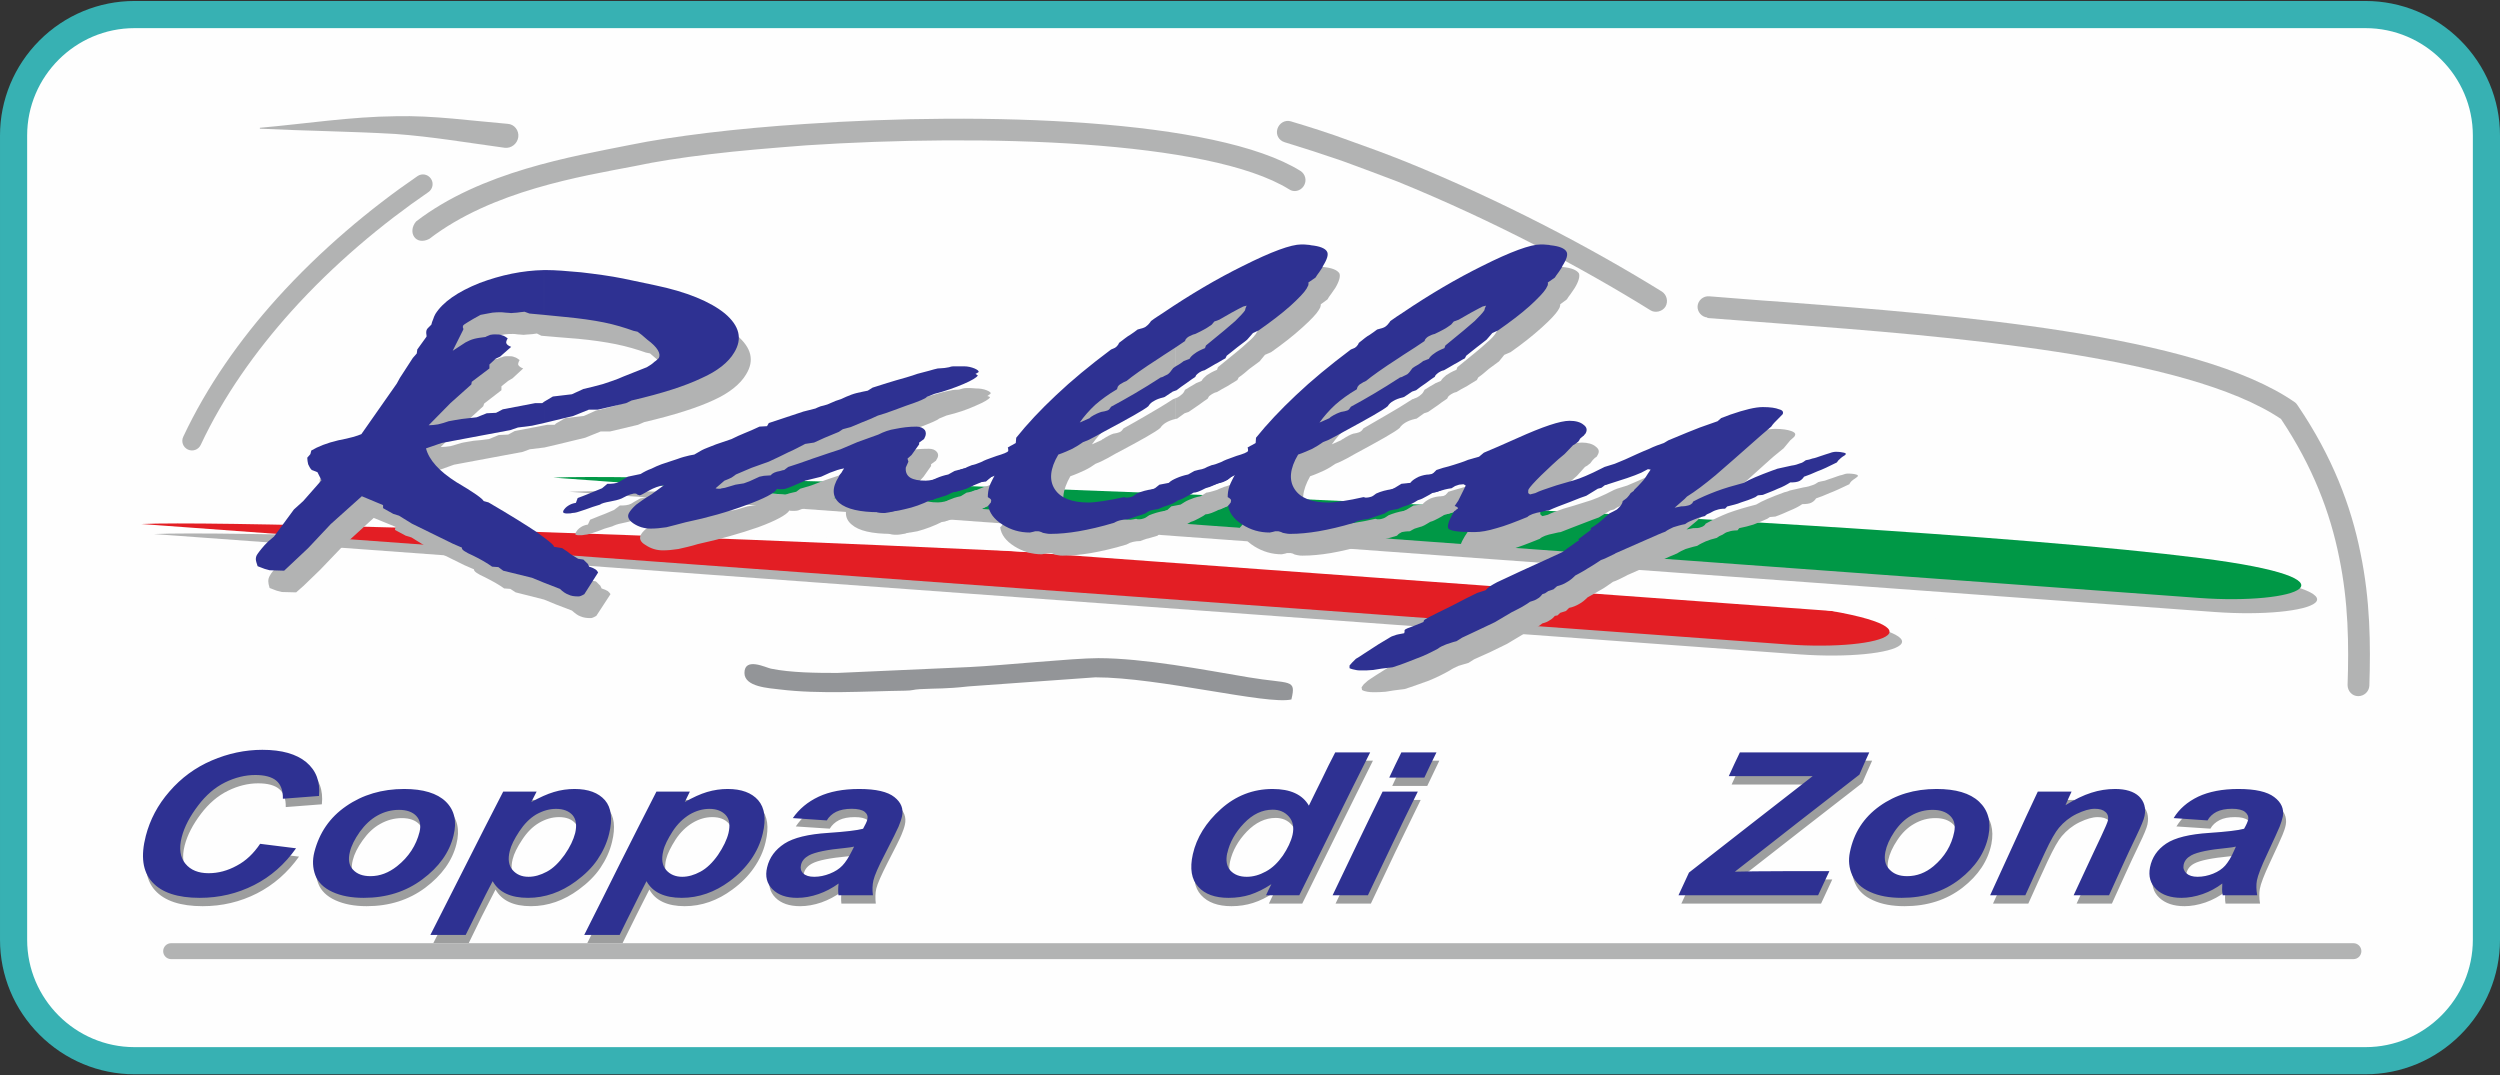 <?xml version="1.0" encoding="UTF-8"?>
<!DOCTYPE svg PUBLIC "-//W3C//DTD SVG 1.0//EN" "http://www.w3.org/TR/2001/REC-SVG-20010904/DTD/svg10.dtd">
<!-- Creator: CorelDRAW 2018 (64-Bit) -->
<svg xmlns="http://www.w3.org/2000/svg" xml:space="preserve" width="279px" height="120px" version="1.0" style="shape-rendering:geometricPrecision; text-rendering:geometricPrecision; image-rendering:optimizeQuality; fill-rule:evenodd; clip-rule:evenodd"
viewBox="0 0 279 120"
 xmlns:xlink="http://www.w3.org/1999/xlink">
 <rect x="0" y="0" width="279" height="120" fill="#333333" stroke="none"/>
 <defs>
  <style type="text/css">
   <![CDATA[
    .fil4 {fill:#009846}
    .fil0 {fill:#37B1B3}
    .fil8 {fill:#939598}
    .fil2 {fill:#B2B3B3}
    .fil3 {fill:#E31E24}
    .fil1 {fill:#FEFEFE}
    .fil6 {fill:#2E3192;fill-rule:nonzero}
    .fil7 {fill:#9D9E9E;fill-rule:nonzero}
    .fil5 {fill:#B2B3B3;fill-rule:nonzero}
   ]]>
  </style>
 </defs>
 <g id="Livello_x0020_1">
  <path class="fil0" d="M15.01 0.11l248.98 0c3.99,0 7.78,1.58 10.6,4.4 2.82,2.82 4.41,6.62 4.41,10.61l0 89.76c0,3.99 -1.59,7.79 -4.41,10.6 -2.82,2.82 -6.61,4.41 -10.6,4.41l-248.98 0c-3.99,0 -7.78,-1.59 -10.6,-4.41 -2.82,-2.81 -4.41,-6.61 -4.41,-10.6l0 -89.76c0,-3.99 1.59,-7.79 4.41,-10.61 2.82,-2.82 6.61,-4.4 10.6,-4.4zm248.98 6.07l-248.98 0c-2.37,0 -4.63,0.94 -6.32,2.62 -1.67,1.68 -2.62,3.93 -2.62,6.32l0 89.76c0,2.39 0.95,4.63 2.62,6.32 1.69,1.68 3.95,2.62 6.32,2.62l248.98 0c2.37,0 4.63,-0.94 6.32,-2.62 1.67,-1.69 2.62,-3.93 2.62,-6.32l0 -89.76c0,-2.39 -0.95,-4.64 -2.62,-6.32 -1.69,-1.68 -3.95,-2.62 -6.32,-2.62z"/>
  <path class="fil1" d="M15.01 3.14l248.98 0c6.59,0 11.98,5.39 11.98,11.98l0 89.76c0,6.59 -5.39,11.98 -11.98,11.98l-248.98 0c-6.59,0 -11.98,-5.39 -11.98,-11.98l0 -89.76c0,-6.59 5.39,-11.98 11.98,-11.98z"/>
  <path class="fil1" d="M14.52 59.02l183.68 13.43c10.85,0.78 18.96,-2.06 0.19,-4.45 -39.45,-5 -169.36,-9.66 -183.87,-8.98l0 0z"/>
  <path class="fil1" d="M61.74 53.84l183.67 13.43c10.85,0.78 18.96,-2.06 0.2,-4.45 -39.47,-5 -169.37,-9.66 -183.87,-8.98l0 0z"/>
  <path class="fil2" d="M17.18 59.6l183.68 13.43c10.84,0.78 18.96,-2.07 0.2,-4.45 -39.47,-5 -169.37,-9.66 -183.88,-8.98l0 0z"/>
  <path class="fil3" d="M15.78 58.48l183.68 13.44c10.84,0.79 18.96,-2.07 0.2,-4.44 -39.47,-5.01 -169.38,-9.67 -183.88,-9z"/>
  <path class="fil1" d="M42.71 56.37l183.68 13.42c10.84,0.79 18.96,-2.05 0.2,-4.43 -39.47,-5.01 -169.37,-9.67 -183.88,-8.99l0 0z"/>
  <path class="fil2" d="M63.51 54.88l183.67 13.42c10.85,0.79 18.95,-2.05 0.2,-4.44 -39.46,-5 -169.37,-9.66 -183.87,-8.98l0 0z"/>
  <path class="fil4" d="M61.74 53.3l183.67 13.43c10.85,0.8 18.96,-2.06 0.2,-4.44 -39.47,-5 -169.37,-9.67 -183.87,-8.99l0 0z"/>
  <path class="fil5" d="M46.43 24.72c7.27,-5.59 17.47,-7.26 23.9,-8.55 2.42,-0.5 5.35,-0.94 8.61,-1.34 3.31,-0.4 6.98,-0.74 10.84,-0.99 20.08,-1.39 45.96,-0.6 55.36,5.24 0.54,0.35 0.74,1.09 0.35,1.69 -0.35,0.54 -1.09,0.74 -1.64,0.35 -8.9,-5.5 -34.19,-6.19 -53.88,-4.9 -3.85,0.3 -7.47,0.59 -10.73,0.99 -3.28,0.39 -6.09,0.83 -8.42,1.33 -5.94,1.14 -15.88,2.73 -22.91,8.12 -1.53,0.79 -2.47,-0.74 -1.48,-1.94l0 0z"/>
  <path class="fil5" d="M143.36 15.87c-0.65,-0.2 -1,-0.84 -0.8,-1.49 0.2,-0.64 0.85,-1.03 1.49,-0.84 2.18,0.65 4.35,1.34 6.48,2.13 2.13,0.75 4.26,1.54 6.34,2.37 10.78,4.37 20.78,9.66 28.6,14.5 0.54,0.35 0.74,1.1 0.39,1.69 -0.34,0.54 -1.14,0.74 -1.68,0.39 -7.72,-4.8 -17.62,-10.04 -28.2,-14.35 -2.09,-0.79 -4.16,-1.58 -6.24,-2.33 -2.12,-0.73 -4.25,-1.42 -6.38,-2.07l0 0z"/>
  <path class="fil5" d="M49.18 49.89c0.35,0 0.74,-0.05 1.09,-0.1 0.35,-0.1 0.74,-0.2 1.19,-0.35 0.4,-0.1 0.89,-0.15 1.39,-0.25 0.54,-0.05 1.08,-0.09 1.72,-0.19l1.09 -0.45 1.05 -0.05 0.74 -0.4 3.61 -0.69 0.84 0 0.15 -0.15 0 2.38 -1.29 0.3 -1.64 0.2 -0.78 0.29 -7.67 1.43 -1.79 0.64c0.35,1.3 1.49,2.53 3.42,3.72 1.88,1.13 2.92,1.83 3.06,2.12l0.55 0.15c2.28,1.34 4.06,2.48 5.39,3.42 0.3,0.15 0.55,0.35 0.75,0.5l0 5.05 -1.34 -0.55 -3.16 -0.8 -0.6 -0.39 -0.69 -0.05c-0.54,-0.4 -1.24,-0.79 -2.13,-1.24 -0.89,-0.4 -1.28,-0.69 -1.23,-0.89l-1.04 -0.45 -4.5 -2.22 -1.44 -0.89 -0.65 -0.2 -1.19 -0.64 0.05 -0.35 -2.42 -0.99 -3.42 3.12 -2.56 2.67 -1.84 1.78 -0.84 0.74 -1.58 -0.04 -0.6 -0.15 -0.78 -0.3c-0.1,-0.3 -0.15,-0.59 -0.15,-0.74 0,-0.25 0.05,-0.4 0.15,-0.6 0.1,-0.2 0.25,-0.39 0.45,-0.64 0.19,-0.2 0.43,-0.5 0.73,-0.79l0.69 -0.54 2.23 -3.02 1.04 -0.95 1.98 -2.32 -0.4 -0.84 -0.7 -0.3c-0.13,-0.2 -0.28,-0.44 -0.38,-0.64 -0.05,-0.25 -0.05,-0.5 -0.05,-0.74l0.35 -0.4 0.05 -0.4c0.73,-0.44 1.72,-0.84 3.01,-1.09 1.29,-0.28 2.18,-0.53 2.57,-0.73l4.01 -5.64 0.35 -0.65 1.43 -2.23 0.44 -0.49 0.05 -0.45 0.99 -1.43 0 -0.11c-0.05,-0.28 0,-0.53 0.05,-0.63 0.05,-0.05 0.05,-0.1 0.15,-0.2l0.4 -0.39c0,-0.2 0.05,-0.4 0.15,-0.6l0.29 -0.59c0.85,-1.34 2.48,-2.48 4.95,-3.46 2.38,-0.89 4.75,-1.39 7.13,-1.44l0 5.04 -1.64 -0.14 -0.49 -0.25c-0.35,0.05 -0.65,0.1 -0.9,0.1 -0.24,0 -0.44,0.05 -0.58,0.05 -0.2,0 -0.4,-0.05 -0.64,-0.05 -0.3,-0.05 -0.5,-0.05 -0.55,-0.05 -0.3,0 -0.59,0 -0.94,0.05 -0.3,0.05 -0.75,0.15 -1.29,0.25 -0.64,0.34 -1.14,0.59 -1.44,0.79 -0.3,0.2 -0.48,0.35 -0.54,0.45 -0.04,0.04 -0.04,0.1 0,0.19 0.05,0.05 0.05,0.15 0,0.2l-1.18 2.37 1.48 -0.94c0.24,-0.15 0.59,-0.25 0.94,-0.34 0.39,-0.15 0.79,-0.2 1.24,-0.24 0.2,-0.1 0.34,-0.16 0.54,-0.2 0.2,-0.1 0.4,-0.1 0.6,-0.1 0.29,0 0.54,0 0.74,0.1 0.2,0.04 0.4,0.2 0.59,0.33 -0.15,0.25 -0.19,0.45 -0.15,0.55 0.1,0.15 0.25,0.29 0.55,0.39l-1.19 1.1 -0.49 0.29 -0.75 0.6 0 0.44 -1.93 1.49 -0.1 0.3 -2.32 2.12 -2.43 2.43 0 0zm12.87 17.57l0 -5.05c0.84,0.58 1.19,0.93 1.14,1.03l0.89 0.15c0.19,0.1 0.34,0.25 0.59,0.4 0.24,0.19 0.64,0.44 1.19,0.79l0.64 0.1 0.5 0.49 0.14 0.3c0.3,0.1 0.55,0.2 0.7,0.3 0.1,0.1 0.25,0.24 0.29,0.34l-1.58 2.42c-0.15,0.1 -0.3,0.15 -0.4,0.2 -0.1,0.05 -0.2,0.05 -0.24,0.05 -0.45,0 -0.8,-0.05 -1.14,-0.2 -0.3,-0.1 -0.6,-0.34 -0.94,-0.64l-1.78 -0.68zm0 -20.2l1.04 -0.6 2.07 -0.24 1.34 -0.6c0.69,-0.14 1.39,-0.34 2.13,-0.53 0.79,-0.25 1.53,-0.5 2.32,-0.84l2.58 -1.04c0.39,-0.2 0.64,-0.4 0.89,-0.6 0.2,-0.15 0.35,-0.3 0.45,-0.45 0.29,-0.49 -0.15,-1.14 -1.29,-2.03 -0.45,-0.39 -0.79,-0.69 -1.04,-0.89l-0.45 -0.09c-0.99,-0.35 -2.13,-0.69 -3.36,-0.94 -1.24,-0.25 -2.63,-0.45 -4.21,-0.6l-2.47 -0.2 0 -5.04 0.35 0c0.89,0 2.17,0.1 3.85,0.25 1.64,0.19 3.22,0.39 4.65,0.69l3.57 0.74c3.56,0.79 6.14,1.83 7.76,3.17 1.64,1.39 1.98,2.81 1.04,4.35 -0.64,1.09 -1.87,2.08 -3.6,2.87 -1.79,0.84 -4.41,1.68 -7.78,2.47l-0.69 0.3 -3.11 0.74 -1.05 0 -1.73 0.7 -3.26 0.79 0 -2.38 0 0z"/>
  <path class="fil5" d="M75.45 56.57c-0.53,0.1 -1.13,0.29 -1.68,0.58 -0.54,0.35 -0.89,0.55 -1.04,0.55 -0.1,-0.05 -0.24,-0.05 -0.29,-0.1 -0.1,-0.05 -0.2,-0.1 -0.25,-0.1 -0.1,0 -0.2,0 -0.25,0.05 -0.1,0 -0.25,0.05 -0.49,0.15l-0.75 0.35c-0.35,0.14 -0.79,0.24 -1.28,0.34 -0.54,0.1 -0.89,0.25 -1.09,0.35l-0.84 0.25 -0.79 0.3 -0.89 0.29c-0.2,0.05 -0.4,0.1 -0.55,0.1 -0.2,0.05 -0.35,0.05 -0.45,0.05l-0.34 0c-0.05,0 -0.15,-0.05 -0.24,-0.05l0 -0.2c0.15,-0.29 0.34,-0.49 0.58,-0.64 0.2,-0.15 0.5,-0.25 0.8,-0.3l0.25 -0.54c0.29,-0.1 0.59,-0.25 0.99,-0.4 0.39,-0.15 0.94,-0.35 1.68,-0.69l0.65 -0.5 0.34 0c0.24,0 0.45,-0.04 0.65,-0.09 0.18,-0.05 0.38,-0.15 0.58,-0.3l0.7 -0.39 1.43 -0.3c0.4,-0.2 0.8,-0.45 1.14,-0.59 0.4,-0.2 0.8,-0.35 1.14,-0.5 0.74,-0.25 1.33,-0.44 1.83,-0.6 0.44,-0.14 0.89,-0.29 1.34,-0.39l0.54 -0.1c0.2,-0.15 0.45,-0.3 0.8,-0.5 0.34,-0.15 0.89,-0.34 1.58,-0.64l1.77 -0.6c0.45,-0.19 0.95,-0.44 1.44,-0.64 0.5,-0.19 1.04,-0.45 1.69,-0.69l0.78 -0.09 0.2 -0.35 3.91 -1.29 1.28 -0.35c0.2,-0.1 0.4,-0.14 0.6,-0.24 0.25,-0.05 0.44,-0.1 0.74,-0.2l0.94 -0.4 0.6 -0.2c0.4,-0.2 0.79,-0.34 1.19,-0.49 0.35,-0.15 0.79,-0.25 1.33,-0.35l0.44 -0.05 0.6 -0.35c0.89,-0.34 2.13,-0.68 3.71,-1.18 0.55,-0.15 0.98,-0.29 1.24,-0.34l1.38 -0.4c0.35,-0.1 0.65,-0.15 0.89,-0.2 0.25,-0.05 0.45,-0.1 0.6,-0.1 0.2,0 0.44,0 0.69,-0.09 0.3,-0.1 0.5,-0.1 0.6,-0.1l0.44 0c0.25,0 0.45,0.04 0.6,0.04 0.44,0 0.84,0.06 1.19,0.2 0.39,0.15 0.53,0.3 0.43,0.4 0,0 -0.04,0.05 -0.14,0.1 -0.06,0.05 -0.15,0.1 -0.2,0.15 0.05,0 0.1,0.05 0.2,0.05l0.1 0.1c-0.16,0.24 -0.69,0.54 -1.63,0.94 -0.94,0.43 -1.98,0.78 -3.22,1.08l-0.85 0.35c-0.1,0.14 -0.88,0.49 -2.37,1.04 -0.94,0.29 -1.68,0.59 -2.28,0.79l-0.79 0.25 -0.83 0.44 -1.04 0.35 -1.14 0.55 -0.94 0.19 -0.4 0.29 -1.64 0.65 -1.18 0.54 -0.94 0.15c-0.59,0.3 -1.24,0.64 -1.93,0.99 -0.69,0.3 -1.39,0.65 -2.17,0.99l-1.89 0.7 -1.73 0.74c-0.15,0.1 -0.35,0.25 -0.54,0.35 -0.2,0.09 -0.45,0.25 -0.75,0.34l-1.03 0.84c0.1,0.05 0.2,0.05 0.35,0.05l0.19 0c0.11,0 0.29,-0.05 0.49,-0.1l1.19 -0.35 0.94 -0.14 0.65 -0.25 1.09 -0.49 0.49 -0.1 0.74 -0.05c0.2,-0.25 0.59,-0.4 1.09,-0.5 0.24,-0.05 0.4,-0.1 0.44,-0.1l0.45 -0.34 1.19 -0.35c0.69,-0.25 1.39,-0.55 2.13,-0.79l2.52 -0.84 1.88 -0.8 2.32 -0.84c0.6,-0.3 1.24,-0.49 1.99,-0.64 0.69,-0.14 1.48,-0.2 2.32,-0.2 0.39,0 0.69,0.11 0.89,0.35 0.2,0.24 0.2,0.54 -0.05,0.89l-0.04 0.09 -0.55 0.4 0 0.2 -0.84 1.19 -0.4 0.44 0.1 0.3 -0.35 0.65c-0.04,0.49 0.16,0.89 0.5,1.13 0.4,0.25 0.99,0.35 1.77,0.35 0.4,0 1.14,-0.15 2.14,-0.49 1.04,-0.35 1.63,-0.6 1.73,-0.75 0,-0.05 0.4,-0.15 1.19,-0.29 0.58,-0.1 1.13,-0.25 1.58,-0.35l1.28 -0.55c0.4,-0.04 0.75,-0.1 1,-0.14 0.24,-0.05 0.49,-0.15 0.74,-0.3l0.64 -0.25 0.35 0c0.1,-0.05 0.2,-0.05 0.3,-0.05 0.24,0 0.44,0.05 0.53,0.1 0.15,0.1 0.15,0.2 0.15,0.35l-0.1 0.1c-0.05,0.09 -0.14,0.25 -0.29,0.35 -0.14,0.09 -0.34,0.19 -0.64,0.34 -0.49,0.3 -0.99,0.6 -1.54,0.84 -0.49,0.25 -1.14,0.5 -1.78,0.7l-0.54 0.49 -1 0.1c-0.39,0.3 -0.78,0.5 -1.22,0.7 -0.4,0.14 -0.9,0.28 -1.54,0.38 -0.35,0.2 -0.74,0.4 -1.14,0.5 -0.45,0.15 -0.84,0.3 -1.29,0.34 -0.98,0.5 -1.92,0.85 -2.86,1.1 -0.95,0.19 -1.89,0.29 -2.88,0.29 -2.17,0 -3.66,-0.34 -4.45,-1.04 -0.84,-0.69 -0.84,-1.68 -0.1,-2.91l0.3 -0.45c0.1,-0.2 0.2,-0.35 0.29,-0.5 -0.19,0.06 -0.44,0.1 -0.74,0.2 -0.25,0.1 -0.54,0.2 -0.79,0.3l-1.04 0.45 -1.73 0.44 -1.38 0.6c-0.4,0.15 -0.65,0.24 -0.8,0.3 -0.15,0.04 -0.3,0.04 -0.35,0.04l-0.34 0c-0.1,0 -0.2,0 -0.3,-0.04l0 0.04c-0.3,0.44 -1.43,1.09 -3.46,1.83 -1.98,0.69 -4.25,1.34 -6.73,1.88 -0.79,0.25 -1.54,0.4 -2.17,0.55 -0.65,0.1 -1.19,0.15 -1.74,0.15 -0.69,0 -1.34,-0.2 -1.93,-0.6 -0.59,-0.34 -0.74,-0.74 -0.49,-1.19 0.14,-0.25 0.44,-0.54 0.84,-0.84 0.4,-0.35 0.94,-0.74 1.63,-1.19l1.44 -1.04 -0.01 0.01z"/>
  <path class="fil5" d="M121.86 49.59l1.1 -0.49c0,-0.06 0.05,-0.06 0.14,-0.1 0.45,-0.3 0.85,-0.5 1.14,-0.6 0.3,-0.05 0.55,-0.1 0.65,-0.15 0.15,-0.05 0.29,-0.15 0.38,-0.29l0.11 -0.15c0.84,-0.45 1.68,-0.95 2.62,-1.49 0.94,-0.54 1.94,-1.13 2.93,-1.78 0.08,0 0.13,-0.05 0.23,-0.09l0 2.31c-0.43,0.1 -0.78,0.25 -1.03,0.4 -0.25,0.15 -0.49,0.35 -0.64,0.6 -0.5,0.44 -2.18,1.38 -5,2.87 -0.69,0.4 -1.24,0.7 -1.63,0.88l-0.6 0.25c-0.34,0.25 -0.74,0.5 -1.24,0.74 -0.44,0.2 -0.99,0.45 -1.57,0.65 -0.9,1.59 -1.04,2.87 -0.35,3.86 0.64,0.99 1.87,1.48 3.71,1.48 0.44,0 0.99,-0.05 1.63,-0.15 0.7,-0.1 1.43,-0.24 2.32,-0.44 0.05,0 0.1,0 0.2,0.05l0.2 0c0.2,0 0.34,-0.05 0.5,-0.1 0.19,-0.05 0.34,-0.2 0.59,-0.35 0.49,-0.2 1.09,-0.39 1.73,-0.49 0.65,-0.1 0.99,-0.24 1.08,-0.34l0 -0.05 0.1 -0.05 0 2.42 -0.19 0.1 -0.34 0.2c-0.4,0 -0.69,0.05 -0.89,0.09 -0.2,0.1 -0.4,0.2 -0.55,0.4 -0.55,0.15 -0.94,0.3 -1.24,0.35 -0.25,0.1 -0.49,0.15 -0.69,0.25 -0.3,0 -0.6,0.04 -0.84,0.1 -0.2,0.04 -0.45,0.14 -0.7,0.29 -1.48,0.45 -2.82,0.75 -3.96,0.95 -1.13,0.19 -2.17,0.29 -3.16,0.29 -0.15,0 -0.34,0 -0.54,-0.05 -0.2,-0.05 -0.3,-0.05 -0.4,-0.1 -0.1,-0.05 -0.15,-0.1 -0.25,-0.1 -0.05,-0.04 -0.14,-0.04 -0.24,-0.04l-0.3 0c-0.1,0.04 -0.3,0.09 -0.6,0.14 -1.09,0 -2.12,-0.3 -3.06,-0.89 -0.94,-0.59 -1.48,-1.29 -1.59,-2.13 0.05,-0.05 0.15,-0.1 0.15,-0.15 0.05,-0.05 0.1,-0.1 0.15,-0.2 0.05,-0.15 0.05,-0.25 0.05,-0.34 -0.05,-0.05 -0.2,-0.15 -0.4,-0.25 0,-0.4 0.1,-0.79 0.25,-1.23 0.15,-0.4 0.35,-0.85 0.65,-1.34l-0.6 0.4 -0.3 0.29c-0.39,0.1 -0.79,0.3 -1.28,0.45 -0.5,0.2 -0.75,0.34 -0.9,0.39l-0.34 0 -0.65 0.34c-0.53,0.1 -1.03,0.2 -1.47,0.35 -0.45,0.15 -0.95,0.4 -1.44,0.64 -0.45,0.05 -0.94,0.1 -1.34,0.25 -0.45,0.1 -0.89,0.25 -1.29,0.45l-0.93 0.25c-0.3,0.15 -0.59,0.29 -0.84,0.39 -0.3,0.05 -0.65,0.15 -1,0.15l-0.14 0c-0.3,0 -0.55,-0.05 -0.7,-0.1 -0.2,-0.1 -0.2,-0.2 -0.15,-0.29 0.05,-0.1 0.1,-0.15 0.15,-0.2 0.05,-0.05 0.15,-0.1 0.2,-0.15 0.3,-0.15 0.55,-0.25 0.79,-0.35 0.25,-0.05 0.45,-0.15 0.65,-0.15l0.15 -0.39 1.19 -0.6c0.39,-0.2 0.83,-0.34 1.28,-0.54l0.44 -0.4 1.04 -0.2c0.3,-0.19 0.6,-0.39 0.94,-0.53 0.35,-0.15 0.75,-0.3 1.29,-0.4l0.65 -0.4c0.34,-0.04 0.63,-0.15 0.83,-0.2 0.2,-0.04 0.45,-0.14 0.64,-0.24l0.5 -0.2c0.2,-0.05 0.55,-0.15 0.99,-0.35 0.45,-0.19 0.79,-0.35 1.09,-0.45l0.65 -0.24c0.39,-0.1 0.64,-0.2 0.89,-0.3 0.25,-0.1 0.34,-0.15 0.39,-0.2l0 -0.44c0.24,-0.15 0.39,-0.25 0.49,-0.3 0.15,-0.05 0.25,-0.15 0.4,-0.2l0.05 -0.59c1.19,-1.53 2.67,-3.12 4.41,-4.75 1.72,-1.63 3.81,-3.31 6.17,-5.1 0.2,-0.05 0.35,-0.15 0.45,-0.2 0.1,-0.1 0.2,-0.2 0.3,-0.34l0.15 -0.15c0.54,-0.45 0.94,-0.75 1.23,-0.94 0.3,-0.2 0.55,-0.4 0.85,-0.54 0.39,-0.15 0.69,-0.25 0.89,-0.34 0.2,-0.16 0.35,-0.3 0.44,-0.5l0.16 -0.15c0.44,-0.35 0.88,-0.65 1.32,-0.94l0 4.75 -0.38 0.29c-1.89,1.19 -3.12,2.09 -3.72,2.58l-0.6 0.29c-0.19,0.1 -0.29,0.25 -0.34,0.35 -0.05,0 -0.05,0.04 -0.05,0.14 -0.05,0.06 -0.05,0.1 -0.05,0.15 -0.94,0.55 -1.73,1.14 -2.42,1.74 -0.7,0.64 -1.24,1.29 -1.74,1.98l0 0zm9.3 9.4l0 -2.42 1.59 -0.45c0.35,-0.2 0.79,-0.44 1.29,-0.64 0.44,-0.2 0.99,-0.4 1.63,-0.6 0.55,-0.24 1.04,-0.44 1.38,-0.54 0.4,-0.1 0.8,-0.2 1.19,-0.2l0.89 -0.5c0.4,-0.04 0.75,-0.1 1,-0.14 0.29,-0.05 0.54,-0.15 0.84,-0.3 0.15,-0.1 0.35,-0.15 0.54,-0.2 0.15,0 0.35,-0.05 0.55,-0.05 0.4,0 0.68,0.05 0.88,0.1 0.2,0.05 0.25,0.1 0.2,0.2 0,0.05 -0.05,0.1 -0.15,0.15 -0.1,0.1 -0.25,0.2 -0.39,0.3l-0.49 0.49c-0.6,0.25 -1.19,0.45 -1.79,0.75 -0.54,0.24 -1.14,0.49 -1.63,0.74 -0.2,0.2 -0.4,0.34 -0.6,0.49 -0.2,0.05 -0.49,0.15 -0.84,0.2 -0.45,0.15 -0.93,0.34 -1.48,0.64 -0.54,0.24 -0.94,0.39 -1.24,0.39 -0.24,0.2 -0.49,0.3 -0.74,0.45 -0.3,0.15 -0.55,0.3 -0.89,0.39 -0.3,0.2 -0.55,0.3 -0.7,0.4 -0.14,0.05 -0.29,0.15 -0.39,0.15l-0.65 0.2 0 0zm0 -14.54c0.2,-0.05 0.35,-0.15 0.5,-0.25 0.2,-0.15 0.4,-0.3 0.49,-0.5l0.1 -0.2c0.15,-0.09 0.4,-0.24 0.65,-0.39 0.3,-0.15 0.49,-0.3 0.59,-0.35l0.6 -0.25c0.15,-0.25 0.29,-0.39 0.59,-0.64 0.3,-0.2 0.65,-0.4 1.14,-0.6l0.1 -0.29c1.63,-1.33 2.77,-2.23 3.26,-2.72 0.6,-0.5 0.95,-0.89 1.09,-1.19l0.1 -0.2c0.05,-0.1 0.1,-0.25 0.15,-0.3l-0.39 0.05c-0.3,0.15 -0.75,0.4 -1.34,0.7 -0.6,0.35 -1.04,0.64 -1.34,0.79l-0.59 0.2 -0.24 0.35c-0.3,0.19 -0.6,0.39 -0.9,0.54 -0.24,0.15 -0.59,0.3 -0.94,0.5 -0.3,0.05 -0.49,0.15 -0.69,0.25 -0.15,0.08 -0.3,0.23 -0.4,0.38l-0.1 0.15c-0.59,0.4 -1.39,0.94 -2.42,1.59l0 -4.75c3.07,-2.08 6.04,-3.81 8.86,-5.2 3.26,-1.63 5.44,-2.43 6.53,-2.43 0.2,0 0.49,0 0.89,0.05 0.1,0 0.15,0.05 0.2,0.05 1.03,0.1 1.58,0.35 1.82,0.7 0.15,0.3 0,0.89 -0.44,1.63 -0.1,0.15 -0.25,0.35 -0.45,0.65 -0.2,0.24 -0.34,0.49 -0.43,0.64l-0.75 0.55c0,0.1 0,0.2 -0.05,0.3 0,0.09 -0.1,0.18 -0.2,0.38 -0.24,0.4 -0.84,1.04 -1.83,1.93 -0.99,0.9 -2.13,1.79 -3.46,2.73l-0.69 0.3 -0.6 0.73c-0.4,0.3 -0.74,0.55 -1.14,0.84 -0.35,0.3 -0.74,0.65 -1.19,0.95l-0.15 0.29c-0.34,0.2 -0.74,0.45 -1.14,0.7 -0.38,0.2 -0.73,0.39 -1.13,0.64 -0.24,0.05 -0.44,0.15 -0.59,0.25 -0.15,0.1 -0.3,0.2 -0.35,0.3l-0.1 0.19c-0.2,0.15 -0.54,0.35 -0.99,0.7 -0.45,0.3 -0.84,0.59 -1.14,0.78l-0.45 0.15 -0.83 0.6c-0.1,0 -0.15,0.04 -0.2,0.04l0 -2.31 -0.01 0z"/>
  <path class="fil5" d="M148.63 49.59l1.09 -0.49c0,-0.06 0.05,-0.06 0.15,-0.1 0.44,-0.3 0.84,-0.5 1.14,-0.6 0.3,-0.05 0.54,-0.1 0.64,-0.15 0.15,-0.05 0.3,-0.15 0.4,-0.29l0.1 -0.15c0.79,-0.45 1.63,-0.95 2.57,-1.49 0.94,-0.54 1.93,-1.13 2.92,-1.78 0.1,0 0.15,-0.05 0.25,-0.09l0 2.31c-0.45,0.1 -0.79,0.25 -1.04,0.4 -0.25,0.15 -0.5,0.35 -0.65,0.6 -0.49,0.44 -2.18,1.38 -4.94,2.87 -0.7,0.4 -1.24,0.7 -1.64,0.88l-0.59 0.25c-0.35,0.25 -0.75,0.5 -1.24,0.74 -0.45,0.2 -0.98,0.45 -1.58,0.65 -0.89,1.59 -1.04,2.87 -0.34,3.86 0.64,0.99 1.87,1.48 3.7,1.48 0.45,0 0.99,-0.05 1.64,-0.15 0.69,-0.1 1.39,-0.24 2.27,-0.44 0.05,0 0.1,0 0.2,0.05l0.2 0c0.19,0 0.34,-0.05 0.49,-0.1 0.2,-0.05 0.35,-0.2 0.6,-0.35 0.49,-0.2 1.09,-0.39 1.73,-0.49 0.64,-0.1 0.99,-0.24 1.09,-0.34l0 -0.05 0.1 -0.05 0 2.42 -0.2 0.1 -0.35 0.2c-0.39,0 -0.69,0.05 -0.89,0.09 -0.2,0.1 -0.39,0.2 -0.54,0.4 -0.55,0.15 -0.94,0.3 -1.24,0.35 -0.25,0.1 -0.5,0.15 -0.7,0.25 -0.29,0 -0.59,0.04 -0.84,0.1 -0.19,0.04 -0.45,0.14 -0.69,0.29 -1.43,0.45 -2.77,0.75 -3.91,0.95 -1.14,0.19 -2.17,0.29 -3.16,0.29 -0.15,0 -0.35,0 -0.55,-0.05 -0.19,-0.05 -0.29,-0.05 -0.39,-0.1 -0.1,-0.05 -0.15,-0.1 -0.25,-0.1 -0.05,-0.04 -0.15,-0.04 -0.25,-0.04l-0.3 0c-0.1,0.04 -0.29,0.09 -0.59,0.14 -1.09,0 -2.12,-0.3 -3.06,-0.89 -0.95,-0.59 -1.49,-1.29 -1.59,-2.13 0.05,-0.05 0.15,-0.1 0.15,-0.15 0.05,-0.05 0.1,-0.1 0.15,-0.2 0.05,-0.15 0.05,-0.25 0.05,-0.34 -0.05,-0.05 -0.2,-0.15 -0.4,-0.25 0,-0.4 0.1,-0.79 0.25,-1.23 0.15,-0.4 0.35,-0.85 0.64,-1.34l-0.59 0.4 -0.3 0.29c-0.4,0.1 -0.79,0.3 -1.29,0.45 -0.49,0.2 -0.74,0.34 -0.89,0.39l-0.35 0 -0.63 0.34c-0.55,0.1 -1.04,0.2 -1.49,0.35 -0.45,0.15 -0.94,0.4 -1.44,0.64 -0.44,0.05 -0.94,0.1 -1.33,0.25 -0.44,0.1 -0.89,0.25 -1.28,0.45l-0.94 0.25c-0.3,0.15 -0.6,0.29 -0.85,0.39 -0.29,0.05 -0.64,0.15 -0.99,0.15l-0.15 0c-0.29,0 -0.54,-0.05 -0.69,-0.1 -0.2,-0.1 -0.2,-0.2 -0.15,-0.29 0.05,-0.1 0.1,-0.15 0.15,-0.2 0.05,-0.05 0.15,-0.1 0.2,-0.15 0.29,-0.15 0.54,-0.25 0.79,-0.35 0.25,-0.05 0.45,-0.15 0.65,-0.15l0.14 -0.39 1.19 -0.6c0.4,-0.2 0.85,-0.34 1.29,-0.54l0.44 -0.4 1.04 -0.2c0.3,-0.19 0.59,-0.39 0.94,-0.53 0.35,-0.15 0.74,-0.3 1.29,-0.4l0.64 -0.4c0.35,-0.04 0.65,-0.15 0.85,-0.2 0.19,-0.04 0.44,-0.14 0.63,-0.24l0.5 -0.2c0.19,-0.05 0.54,-0.15 0.99,-0.35 0.44,-0.19 0.79,-0.35 1.09,-0.45l0.64 -0.24c0.4,-0.1 0.65,-0.2 0.89,-0.3 0.25,-0.1 0.35,-0.15 0.4,-0.2l0 -0.44c0.25,-0.15 0.4,-0.25 0.5,-0.3 0.14,-0.05 0.24,-0.15 0.38,-0.2l0.06 -0.59c1.18,-1.53 2.67,-3.12 4.4,-4.75 1.73,-1.63 3.81,-3.31 6.19,-5.1 0.14,-0.05 0.29,-0.15 0.39,-0.2 0.1,-0.1 0.2,-0.2 0.29,-0.34l0.15 -0.15c0.55,-0.45 0.94,-0.75 1.24,-0.94 0.3,-0.2 0.55,-0.4 0.84,-0.54 0.4,-0.15 0.7,-0.25 0.9,-0.34 0.19,-0.16 0.34,-0.3 0.44,-0.5l0.15 -0.15c0.45,-0.35 0.89,-0.65 1.34,-0.94l0 4.75 -0.4 0.29c-1.88,1.19 -3.12,2.09 -3.71,2.58l-0.6 0.29c-0.2,0.1 -0.3,0.25 -0.35,0.35 -0.05,0 -0.05,0.04 -0.05,0.14 -0.04,0.06 -0.04,0.1 -0.04,0.15 -0.89,0.55 -1.68,1.14 -2.37,1.74 -0.7,0.64 -1.24,1.29 -1.74,1.98l0 0zm9.26 9.4l0 -2.42 1.57 -0.45c0.35,-0.2 0.8,-0.44 1.3,-0.64 0.44,-0.2 0.99,-0.4 1.63,-0.6 0.55,-0.24 1.04,-0.44 1.39,-0.54 0.39,-0.1 0.79,-0.2 1.18,-0.2l0.89 -0.5c0.4,-0.04 0.74,-0.1 0.99,-0.14 0.3,-0.05 0.54,-0.15 0.84,-0.3 0.15,-0.1 0.35,-0.15 0.55,-0.2 0.15,0 0.35,-0.05 0.55,-0.05 0.39,0 0.69,0.05 0.89,0.1 0.19,0.05 0.25,0.1 0.19,0.2 0,0.05 -0.04,0.1 -0.14,0.15 -0.1,0.1 -0.25,0.2 -0.4,0.3l-0.5 0.49c-0.59,0.25 -1.19,0.45 -1.78,0.75 -0.54,0.24 -1.14,0.49 -1.64,0.74 -0.2,0.2 -0.39,0.34 -0.59,0.49 -0.19,0.05 -0.49,0.15 -0.83,0.2 -0.45,0.15 -0.95,0.34 -1.49,0.64 -0.55,0.24 -0.94,0.39 -1.24,0.39 -0.25,0.2 -0.49,0.3 -0.74,0.45 -0.3,0.15 -0.55,0.3 -0.9,0.39 -0.29,0.2 -0.53,0.3 -0.68,0.4 -0.15,0.05 -0.3,0.15 -0.4,0.15l-0.64 0.2 0 0zm0 -14.54c0.2,-0.05 0.35,-0.15 0.5,-0.25 0.2,-0.15 0.39,-0.3 0.48,-0.5l0.11 -0.2c0.15,-0.09 0.39,-0.24 0.63,-0.39 0.3,-0.15 0.5,-0.3 0.6,-0.35l0.59 -0.25c0.15,-0.25 0.3,-0.39 0.6,-0.64 0.3,-0.2 0.64,-0.4 1.14,-0.6l0.1 -0.29c1.63,-1.33 2.76,-2.23 3.26,-2.72 0.6,-0.5 0.94,-0.89 1.09,-1.19l0.1 -0.2c0.05,-0.1 0.1,-0.25 0.15,-0.3l-0.4 0.05c-0.3,0.15 -0.74,0.4 -1.34,0.7 -0.58,0.35 -1.03,0.64 -1.33,0.79l-0.59 0.2 -0.25 0.35c-0.3,0.19 -0.59,0.39 -0.89,0.54 -0.25,0.15 -0.6,0.3 -0.94,0.5 -0.3,0.05 -0.5,0.15 -0.7,0.25 -0.14,0.08 -0.29,0.23 -0.39,0.38l-0.1 0.15c-0.6,0.4 -1.38,0.94 -2.42,1.59l0 -4.75c3.06,-2.08 6.04,-3.81 8.85,-5.2 3.27,-1.63 5.44,-2.43 6.54,-2.43 0.19,0 0.49,0 0.89,0.05 0.1,0 0.15,0.05 0.19,0.05 1.04,0.1 1.59,0.35 1.84,0.7 0.14,0.3 0,0.89 -0.45,1.63 -0.1,0.15 -0.25,0.35 -0.44,0.65 -0.2,0.24 -0.35,0.49 -0.45,0.64l-0.74 0.55c0,0.1 0,0.2 -0.05,0.3 0,0.09 -0.1,0.18 -0.2,0.38 -0.25,0.4 -0.84,1.04 -1.83,1.93 -1,0.9 -2.12,1.79 -3.46,2.73l-0.7 0.3 -0.59 0.73c-0.4,0.3 -0.75,0.55 -1.14,0.84 -0.35,0.3 -0.74,0.65 -1.18,0.95l-0.15 0.29c-0.35,0.2 -0.74,0.45 -1.14,0.7 -0.4,0.2 -0.74,0.39 -1.14,0.64 -0.25,0.05 -0.45,0.15 -0.6,0.25 -0.14,0.1 -0.3,0.2 -0.34,0.3l-0.1 0.19c-0.2,0.15 -0.55,0.35 -0.99,0.7 -0.45,0.3 -0.84,0.59 -1.13,0.78l-0.45 0.15 -0.84 0.6c-0.1,0 -0.15,0.04 -0.2,0.04l0 -2.31 0 0z"/>
  <path class="fil5" d="M198.12 57.65l-0.6 0.05 -0.3 0.2c-0.54,0.25 -1.04,0.44 -1.53,0.64 -0.5,0.15 -1.04,0.3 -1.59,0.4l-0.2 0.25c-0.39,0 -0.74,0.05 -0.99,0.15 -0.25,0.04 -0.48,0.19 -0.69,0.34l-0.34 0.15 -0.29 0.2c-0.45,0.1 -0.9,0.25 -1.24,0.39 -0.35,0.16 -0.65,0.3 -0.95,0.5 -0.49,0.1 -0.94,0.25 -1.29,0.35 -0.34,0.15 -0.64,0.29 -0.94,0.49 -0.28,0.1 -1.03,0.44 -2.27,0.99 -1.24,0.54 -2.33,0.99 -3.17,1.38 -0.05,0 -0.1,0.05 -0.2,0.1 -0.68,0.35 -1.18,0.6 -1.52,0.7 -0.5,0.34 -0.95,0.69 -1.44,0.94 -0.5,0.3 -0.94,0.54 -1.39,0.79 -0.3,0.3 -0.59,0.55 -0.94,0.74 -0.35,0.2 -0.69,0.35 -1.13,0.44l-0.35 0.35 -0.64 0.2 -0.3 0.29 -0.3 0.05c-0.2,0.25 -0.39,0.4 -0.59,0.5 -0.2,0.15 -0.45,0.25 -0.8,0.34 -0.24,0.2 -0.54,0.4 -0.89,0.6 -0.35,0.2 -0.79,0.4 -1.24,0.6l-1.82 1.09 -1.93 0.94 -1.74 0.78 -0.63 0.4c-0.4,0.1 -0.8,0.25 -1.14,0.34 -0.35,0.15 -0.65,0.3 -0.94,0.5 -0.7,0.4 -1.49,0.79 -2.34,1.14 -0.87,0.3 -1.77,0.65 -2.71,0.94 -0.89,0.1 -1.59,0.2 -2.13,0.3 -0.55,0.05 -0.94,0.05 -1.24,0.05 -0.29,0 -0.54,0 -0.78,-0.05 -0.25,-0.05 -0.45,-0.1 -0.6,-0.2l-0.05 -0.3 0.25 -0.34 0.45 -0.4c0.19,-0.15 0.54,-0.35 0.98,-0.65 1.14,-0.74 2.13,-1.33 2.92,-1.78 0.15,-0.1 0.3,-0.15 0.5,-0.19 0.19,-0.11 0.54,-0.15 0.99,-0.25 0.05,-0.09 0.1,-0.14 0.1,-0.19 0,-0.1 0,-0.15 -0.05,-0.15 0.05,-0.1 0.39,-0.25 1.08,-0.5 0.44,-0.15 0.74,-0.3 0.99,-0.34l0.05 -0.1 0.1 -0.15c0,-0.05 0.05,-0.1 0.15,-0.15 0.1,-0.05 0.24,-0.15 0.44,-0.25 0.45,-0.25 1.29,-0.64 2.53,-1.24 1.19,-0.64 2.12,-1.09 2.82,-1.44l0.94 -0.29c0.1,-0.15 0.25,-0.3 0.49,-0.45 0.2,-0.15 0.45,-0.29 0.8,-0.44 1.97,-0.94 3.46,-1.63 4.45,-2.08 1.04,-0.44 1.98,-0.89 2.81,-1.29 0.4,-0.29 0.75,-0.59 1.05,-0.79 0.29,-0.2 0.54,-0.39 0.79,-0.49l-0.1 -0.16 1.39 -1.03 0.04 -0.19c0.3,-0.2 0.6,-0.4 0.85,-0.6 0.3,-0.25 0.69,-0.59 1.19,-1.04 0.33,-0.15 0.58,-0.3 0.83,-0.44 0.25,-0.15 0.4,-0.35 0.5,-0.55 0.05,-0.05 0.09,-0.1 0.09,-0.2 0.06,-0.1 0.06,-0.15 0.1,-0.2 0.25,-0.19 0.4,-0.29 0.55,-0.44 0.1,-0.15 0.25,-0.3 0.35,-0.45l0.29 -0.25 0.05 -0.09 0.9 -0.89c0.24,-0.3 0.49,-0.59 0.69,-0.94l0.25 -0.45 -0.3 -0.05 -0.69 0.4c-0.95,0.4 -2.19,0.8 -3.72,1.29 -0.15,0.05 -0.24,0.09 -0.34,0.14l-0.39 0.25 -0.4 0.1 -1.29 0.79c-0.3,0.1 -0.94,0.35 -1.83,0.69 -0.95,0.35 -1.78,0.7 -2.42,0.94 -0.1,0 -0.35,0.05 -0.75,0.15 -0.79,0.15 -1.33,0.35 -1.58,0.6 -1.34,0.54 -2.47,0.99 -3.46,1.24 -0.94,0.29 -1.74,0.44 -2.43,0.44l-0.35 0c-1.52,0 -2.42,-0.15 -2.57,-0.39 -0.19,-0.25 -0.04,-0.8 0.45,-1.59l0.2 -0.3c0.05,-0.1 0.1,-0.15 0.2,-0.24 0.1,-0.05 0.14,-0.1 0.14,-0.1 0.06,-0.05 0.06,-0.1 0,-0.15 -0.04,-0.05 -0.14,-0.1 -0.34,-0.15l0.4 -0.6c0.18,-0.39 0.48,-0.89 0.78,-1.58 0.05,-0.04 0.05,-0.1 0.05,-0.1l-0.25 -0.15 -0.49 0.05 -0.39 0.15 -0.45 0.25c-0.44,0.05 -0.94,0.2 -1.58,0.39 -0.65,0.15 -1.05,0.3 -1.34,0.3 -0.35,0.2 -0.75,0.35 -1.24,0.45 -0.45,0.14 -0.93,0.24 -1.43,0.29l-1.29 0.45c-0.35,0.05 -0.69,0.15 -0.99,0.25 -0.3,0.1 -0.6,0.2 -0.89,0.39l-0.89 0.15c-0.25,0.05 -0.45,0.05 -0.59,0.05 -0.2,0 -0.3,-0.05 -0.4,-0.1 -0.14,-0.1 -0.14,-0.24 -0.04,-0.34 0.04,-0.05 0.04,-0.1 0.09,-0.15 0.05,-0.05 0.09,-0.05 0.15,-0.1l1.33 -0.45 0.4 -0.54c0.1,-0.05 0.35,-0.15 0.69,-0.3 0.84,-0.4 1.44,-0.64 1.69,-0.79l0.74 -0.45 0.98 -0.1c0.25,-0.3 0.55,-0.5 0.94,-0.69 0.4,-0.15 0.8,-0.24 1.29,-0.24l0.25 0 0.44 -0.5 0.8 -0.24c0.35,-0.1 0.74,-0.2 1.19,-0.35 0.5,-0.15 0.98,-0.3 1.57,-0.55l1.24 -0.34 0.55 -0.45c0.94,-0.39 2.17,-0.94 3.66,-1.63 2.87,-1.29 4.8,-1.93 5.88,-1.93 0.65,0 1.2,0.15 1.54,0.44 0.4,0.3 0.45,0.59 0.2,0.99 -0.05,0.05 -0.05,0.15 -0.1,0.15 -0.05,0.05 -0.1,0.1 -0.15,0.1l-0.29 0.29 -0.15 0.2c-0.05,0.1 -0.15,0.2 -0.25,0.25 -0.1,0.1 -0.25,0.2 -0.45,0.3l-0.89 0.99c-0.99,0.84 -1.87,1.64 -2.62,2.37 -0.79,0.79 -1.28,1.29 -1.43,1.54 -0.05,0.1 -0.05,0.14 -0.05,0.24 0,0.05 0,0.15 0.05,0.2l0.19 0.15 0.6 -0.15c0.49,-0.25 1.09,-0.44 1.78,-0.69 0.74,-0.2 1.53,-0.45 2.47,-0.75 0.75,-0.2 1.79,-0.63 3.13,-1.33l0.34 -0.14 1.13 -0.35 1.14 -0.49c1.04,-0.45 1.89,-0.85 2.58,-1.14 0.69,-0.35 1.28,-0.55 1.72,-0.7l0.55 -0.3c1.59,-0.69 2.73,-1.14 3.47,-1.43 0.73,-0.24 1.38,-0.49 1.97,-0.69l0.4 -0.34c0.3,-0.1 0.64,-0.25 1.09,-0.4 1.54,-0.55 2.76,-0.84 3.61,-0.84 0.79,0 1.39,0.1 1.78,0.24 0.4,0.15 0.55,0.3 0.4,0.55 0,0.05 -0.15,0.2 -0.5,0.49 -0.29,0.35 -0.54,0.65 -0.74,0.89l-1.09 0.89 -0.4 0.35c-1.97,1.78 -3.56,3.22 -4.75,4.2 -1.19,0.99 -2.27,1.78 -3.16,2.38l-0.25 0.25 -1.19 0.99 0.75 -0.15c0.39,0 0.64,0 0.84,-0.1 0.2,-0.05 0.35,-0.15 0.45,-0.25l0.1 -0.15c0.79,-0.44 1.62,-0.84 2.51,-1.19 0.94,-0.34 1.94,-0.64 3.12,-0.94 0.65,-0.4 1.69,-0.84 3.17,-1.38 0.29,-0.05 0.49,-0.15 0.59,-0.19l1.54 -0.35c0.4,-0.05 0.74,-0.15 0.99,-0.25 0.2,-0.05 0.45,-0.2 0.65,-0.34 0.19,-0.06 0.43,-0.1 0.73,-0.16 0.25,-0.1 0.54,-0.19 0.84,-0.29 0.45,-0.15 0.79,-0.3 1.09,-0.35 0.25,-0.1 0.45,-0.15 0.65,-0.15 0.44,0 0.74,0.05 0.89,0.1 0.2,0.05 0.25,0.1 0.2,0.2 0,0.05 0,0.05 -0.05,0.05 -0.05,0.05 -0.1,0.1 -0.25,0.2 -0.15,0.1 -0.3,0.2 -0.4,0.3 -0.1,0.1 -0.2,0.24 -0.24,0.34 -0.95,0.45 -1.64,0.78 -2.19,0.98 -0.54,0.25 -1.08,0.45 -1.52,0.6 -0.15,0.25 -0.35,0.39 -0.55,0.49 -0.2,0.1 -0.54,0.15 -0.99,0.15 -0.35,0.25 -0.84,0.5 -1.34,0.7 -0.54,0.24 -1.09,0.49 -1.67,0.69l0 0z"/>
  <path class="fil6" d="M47.84 47.46c0.35,0 0.7,-0.05 1.04,-0.1 0.4,-0.1 0.8,-0.2 1.19,-0.35 0.45,-0.1 0.9,-0.15 1.44,-0.25 0.5,-0.04 1.09,-0.14 1.68,-0.19l1.13 -0.45 1.04 -0.05 0.75 -0.39 3.61 -0.69 0.79 0 0.2 -0.15 0 2.37 -1.34 0.3 -1.57 0.2 -0.85 0.29 -7.67 1.44 -1.74 0.6c0.35,1.32 1.49,2.56 3.38,3.76 1.93,1.13 2.91,1.83 3.06,2.12l0.54 0.15c2.28,1.33 4.12,2.47 5.45,3.36 0.24,0.2 0.54,0.4 0.74,0.55l0 5.05 -1.34 -0.55 -3.21 -0.79 -0.54 -0.4 -0.7 -0.05c-0.54,-0.39 -1.29,-0.83 -2.12,-1.23 -0.89,-0.39 -1.34,-0.69 -1.24,-0.89l-1.04 -0.45 -4.55 -2.23 -1.44 -0.89 -0.64 -0.2 -1.14 -0.64 0 -0.34 -2.37 -0.99 -3.47 3.11 -2.52 2.68 -1.88 1.77 -0.8 0.75 -1.62 -0.05 -0.55 -0.15 -0.79 -0.3c-0.1,-0.3 -0.2,-0.6 -0.2,-0.78 0,-0.2 0.05,-0.4 0.2,-0.6 0.1,-0.15 0.25,-0.34 0.45,-0.59 0.19,-0.25 0.44,-0.5 0.74,-0.8l0.64 -0.54 2.22 -3.02 1.04 -0.94 2.04 -2.32 -0.45 -0.9 -0.64 -0.25c-0.2,-0.19 -0.3,-0.44 -0.4,-0.64 -0.05,-0.24 -0.1,-0.48 -0.1,-0.73l0.35 -0.4 0.1 -0.4c0.74,-0.44 1.73,-0.84 3.01,-1.14 1.29,-0.24 2.13,-0.49 2.58,-0.69l3.95 -5.64 0.35 -0.64 1.44 -2.22 0.44 -0.5 0.06 -0.45 1.03 -1.43 0 -0.15c-0.05,-0.25 -0.05,-0.5 0.04,-0.65 0,0 0.05,-0.1 0.11,-0.15l0.39 -0.39c0.05,-0.2 0.1,-0.4 0.2,-0.6 0.05,-0.2 0.15,-0.39 0.25,-0.59 0.84,-1.33 2.47,-2.47 4.94,-3.46 2.38,-0.89 4.76,-1.39 7.18,-1.44l0 5 -1.63 -0.15 -0.54 -0.2c-0.35,0.05 -0.6,0.05 -0.84,0.1 -0.25,0 -0.45,0.05 -0.65,0.05 -0.15,0 -0.39,-0.05 -0.64,-0.05 -0.3,-0.04 -0.45,-0.04 -0.55,-0.04 -0.24,0 -0.59,0 -0.89,0.04 -0.35,0.05 -0.75,0.15 -1.34,0.25 -0.63,0.35 -1.08,0.59 -1.38,0.79 -0.34,0.2 -0.49,0.3 -0.59,0.44l0 0.2c0.05,0.05 0.05,0.15 0.05,0.2l-1.19 2.38 1.44 -0.94c0.29,-0.15 0.59,-0.3 0.98,-0.4 0.4,-0.1 0.79,-0.14 1.24,-0.2 0.14,-0.1 0.34,-0.14 0.54,-0.24 0.2,-0.05 0.4,-0.05 0.55,-0.05 0.29,0 0.54,0 0.74,0.1 0.25,0.05 0.45,0.19 0.65,0.34 -0.15,0.25 -0.2,0.45 -0.15,0.55 0.05,0.15 0.25,0.3 0.54,0.4l-1.24 1.09 -0.49 0.23 -0.7 0.65 0 0.44 -1.97 1.49 -0.05 0.3 -2.33 2.08 -2.43 2.47 0 0zm12.87 17.57l0 -5.05c0.79,0.6 1.19,0.94 1.09,1.04l0.94 0.15c0.15,0.1 0.35,0.25 0.6,0.4 0.2,0.19 0.59,0.44 1.18,0.79l0.59 0.09 0.5 0.49 0.14 0.3c0.35,0.1 0.55,0.2 0.7,0.3 0.15,0.1 0.25,0.25 0.3,0.35l-1.54 2.42c-0.15,0.1 -0.3,0.15 -0.4,0.2 -0.14,0.05 -0.19,0.05 -0.29,0.05 -0.44,0 -0.79,-0.05 -1.08,-0.2 -0.3,-0.1 -0.65,-0.34 -0.95,-0.64l-1.78 -0.69zm0 -20.19l0.99 -0.59 2.12 -0.25 1.29 -0.59c0.7,-0.15 1.44,-0.35 2.18,-0.55 0.75,-0.25 1.54,-0.5 2.28,-0.84l2.62 -1.04c0.35,-0.2 0.64,-0.4 0.84,-0.6 0.25,-0.15 0.4,-0.35 0.5,-0.43 0.24,-0.5 -0.15,-1.2 -1.29,-2.04 -0.45,-0.4 -0.79,-0.69 -1.09,-0.89l-0.45 -0.1c-0.98,-0.35 -2.07,-0.69 -3.31,-0.94 -1.24,-0.25 -2.68,-0.45 -4.25,-0.6l-2.43 -0.24 0 -5 0.3 0c0.94,0 2.23,0.1 3.85,0.25 1.69,0.2 3.22,0.4 4.66,0.69l3.56 0.75c3.56,0.74 6.19,1.83 7.82,3.16 1.63,1.38 1.98,2.82 1.03,4.36 -0.63,1.08 -1.87,2.07 -3.66,2.86 -1.78,0.85 -4.35,1.69 -7.77,2.48l-0.63 0.3 -3.17 0.73 -0.99 0 -1.73 0.7 -3.27 0.79 0 -2.37 0 0z"/>
  <path class="fil6" d="M74.12 54.14c-0.59,0.1 -1.14,0.3 -1.68,0.6 -0.6,0.34 -0.95,0.54 -1.04,0.54 -0.15,-0.05 -0.25,-0.05 -0.35,-0.15 -0.05,-0.05 -0.15,-0.05 -0.2,-0.05 -0.1,0 -0.2,0 -0.3,0.05 -0.05,0 -0.24,0.05 -0.49,0.15l-0.69 0.35c-0.34,0.15 -0.79,0.25 -1.33,0.35 -0.5,0.09 -0.9,0.19 -1.09,0.34l-0.8 0.25 -0.84 0.3 -0.89 0.29c-0.15,0.04 -0.35,0.09 -0.55,0.09 -0.14,0.05 -0.29,0.05 -0.43,0.05l-0.3 0c-0.05,0 -0.15,-0.05 -0.25,-0.05l-0.05 -0.2c0.15,-0.28 0.35,-0.48 0.6,-0.63 0.24,-0.15 0.49,-0.25 0.83,-0.3l0.2 -0.54c0.3,-0.1 0.64,-0.25 1.04,-0.4 0.4,-0.15 0.94,-0.4 1.68,-0.69l0.6 -0.5 0.34 0c0.25,0 0.5,-0.05 0.7,-0.1 0.15,-0.05 0.35,-0.15 0.55,-0.29l0.68 -0.4 1.43 -0.3c0.4,-0.25 0.8,-0.45 1.2,-0.59 0.39,-0.2 0.74,-0.35 1.14,-0.5l1.78 -0.59c0.49,-0.19 0.93,-0.29 1.33,-0.39l0.54 -0.1c0.25,-0.15 0.5,-0.3 0.85,-0.49 0.29,-0.16 0.84,-0.35 1.58,-0.65l1.73 -0.59c0.49,-0.25 0.94,-0.45 1.43,-0.65 0.5,-0.2 1.09,-0.45 1.69,-0.74l0.84 -0.05 0.2 -0.35 3.86 -1.28 1.34 -0.34c0.19,-0.1 0.34,-0.15 0.59,-0.25 0.2,-0.05 0.45,-0.1 0.74,-0.2l0.93 -0.4 0.6 -0.2c0.4,-0.19 0.74,-0.34 1.14,-0.49 0.4,-0.15 0.84,-0.25 1.34,-0.35l0.5 -0.1 0.54 -0.34c0.93,-0.3 2.17,-0.7 3.76,-1.14 0.54,-0.15 0.94,-0.3 1.24,-0.4l1.33 -0.35c0.34,-0.1 0.69,-0.2 0.94,-0.25 0.24,0 0.44,-0.04 0.59,-0.04 0.2,0 0.4,-0.06 0.69,-0.1 0.25,-0.1 0.45,-0.1 0.55,-0.1l1.09 0c0.45,0 0.84,0.1 1.19,0.24 0.35,0.15 0.5,0.3 0.45,0.4 0,0 -0.05,0.05 -0.15,0.1 -0.1,0.05 -0.15,0.1 -0.2,0.1 0.05,0.05 0.1,0.05 0.15,0.1 0.1,0.05 0.15,0.1 0.1,0.1 -0.1,0.2 -0.65,0.54 -1.59,0.94 -0.94,0.4 -2.03,0.79 -3.22,1.09l-0.88 0.35c-0.05,0.15 -0.84,0.49 -2.33,0.99 -0.95,0.34 -1.69,0.64 -2.28,0.83l-0.84 0.26 -0.84 0.38 -0.99 0.4 -1.19 0.5 -0.89 0.24 -0.45 0.3 -1.57 0.65 -1.19 0.54 -0.99 0.15c-0.6,0.3 -1.2,0.65 -1.89,0.94 -0.69,0.35 -1.43,0.7 -2.17,1.04l-1.93 0.69 -1.74 0.74c-0.1,0.1 -0.29,0.2 -0.49,0.35 -0.2,0.1 -0.5,0.24 -0.79,0.34l-0.99 0.85c0.1,0.05 0.2,0.05 0.3,0.05l0.25 0c0.1,-0.05 0.24,-0.05 0.49,-0.1l1.18 -0.35 0.94 -0.15 0.65 -0.24 1.09 -0.5 0.49 -0.1 0.75 -0.05c0.2,-0.25 0.54,-0.4 1.08,-0.49 0.2,-0.06 0.34,-0.11 0.44,-0.11l0.45 -0.34 1.19 -0.39c0.64,-0.2 1.34,-0.49 2.13,-0.74 0.75,-0.25 1.58,-0.55 2.52,-0.84l1.88 -0.8 2.33 -0.84c0.59,-0.3 1.23,-0.54 1.93,-0.64 0.74,-0.15 1.48,-0.25 2.33,-0.25 0.44,0 0.74,0.15 0.94,0.39 0.15,0.25 0.15,0.55 -0.05,0.9l-0.05 0.1 -0.54 0.39 0 0.2 -0.85 1.19 -0.45 0.4 0.1 0.34 -0.29 0.65c-0.05,0.48 0.1,0.88 0.49,1.13 0.4,0.24 0.94,0.34 1.74,0.34 0.43,0 1.13,-0.14 2.17,-0.49 1.04,-0.35 1.58,-0.59 1.68,-0.74 0.05,-0.05 0.45,-0.15 1.19,-0.29 0.65,-0.15 1.19,-0.25 1.59,-0.35l1.33 -0.59c0.34,0 0.69,-0.05 0.94,-0.1 0.25,-0.1 0.55,-0.2 0.79,-0.3l0.65 -0.25c0.09,0 0.19,0 0.34,-0.05l0.25 0c0.3,0 0.5,0.05 0.6,0.1 0.1,0.1 0.13,0.2 0.1,0.35l-0.05 0.1c-0.05,0.1 -0.2,0.25 -0.35,0.34 -0.15,0.1 -0.35,0.2 -0.64,0.35 -0.5,0.3 -1,0.6 -1.49,0.84 -0.55,0.24 -1.14,0.44 -1.84,0.69l-0.54 0.49 -0.98 0.1c-0.4,0.3 -0.8,0.5 -1.19,0.7 -0.4,0.14 -0.94,0.29 -1.54,0.4 -0.35,0.19 -0.74,0.39 -1.19,0.49 -0.39,0.15 -0.84,0.25 -1.24,0.35 -0.98,0.49 -1.97,0.84 -2.91,1.04 -0.9,0.24 -1.89,0.34 -2.87,0.34 -2.13,0 -3.62,-0.34 -4.46,-1.04 -0.78,-0.69 -0.84,-1.68 -0.05,-2.92 0.05,-0.15 0.15,-0.3 0.3,-0.45 0.1,-0.19 0.2,-0.34 0.3,-0.48 -0.25,0.05 -0.5,0.09 -0.75,0.18 -0.28,0.11 -0.58,0.2 -0.83,0.3l-0.99 0.45 -1.78 0.44 -1.39 0.6c-0.35,0.15 -0.65,0.25 -0.79,0.3 -0.15,0.05 -0.26,0.05 -0.35,0.05l-0.34 0c-0.1,0 -0.2,0 -0.25,-0.05l-0.05 0.05c-0.24,0.44 -1.38,1.04 -3.42,1.78 -2.02,0.75 -4.25,1.39 -6.78,1.92 -0.78,0.2 -1.48,0.4 -2.12,0.55 -0.64,0.1 -1.24,0.15 -1.74,0.15 -0.74,0 -1.38,-0.2 -1.97,-0.6 -0.54,-0.38 -0.69,-0.78 -0.44,-1.18 0.14,-0.24 0.39,-0.54 0.78,-0.89 0.4,-0.3 0.94,-0.69 1.69,-1.14l1.43 -1.04 0 0z"/>
  <path class="fil6" d="M120.48 47.16l1.14 -0.5c0,-0.04 0.05,-0.04 0.14,-0.14 0.45,-0.3 0.85,-0.45 1.14,-0.55 0.3,-0.04 0.5,-0.1 0.65,-0.15 0.15,-0.04 0.25,-0.13 0.35,-0.29l0.1 -0.14c0.84,-0.45 1.72,-0.94 2.66,-1.49 0.94,-0.55 1.89,-1.14 2.88,-1.78 0.1,0 0.2,-0.05 0.3,-0.1l0 2.33c-0.45,0.1 -0.8,0.24 -1.04,0.39 -0.3,0.15 -0.5,0.35 -0.65,0.6 -0.55,0.45 -2.23,1.38 -5,2.86 -0.69,0.4 -1.29,0.7 -1.68,0.9l-0.6 0.24c-0.35,0.25 -0.74,0.5 -1.19,0.74 -0.43,0.2 -0.98,0.45 -1.57,0.65 -0.94,1.58 -1.04,2.87 -0.4,3.86 0.64,0.99 1.92,1.49 3.76,1.49 0.39,0 0.94,-0.06 1.63,-0.16 0.65,-0.1 1.44,-0.24 2.32,-0.44 0.05,0 0.11,0 0.2,0.05l0.2 0c0.15,0 0.3,-0.05 0.5,-0.1 0.14,-0.05 0.34,-0.2 0.54,-0.35 0.55,-0.25 1.14,-0.4 1.78,-0.49 0.65,-0.1 1,-0.25 1.04,-0.35l0.06 -0.05 0.1 -0.05 0 2.43 -0.25 0.1 -0.35 0.15c-0.4,0.05 -0.64,0.1 -0.84,0.15 -0.2,0.09 -0.4,0.19 -0.6,0.34 -0.54,0.19 -0.89,0.3 -1.19,0.39 -0.25,0.1 -0.49,0.15 -0.74,0.25 -0.3,0 -0.54,0.05 -0.78,0.1 -0.25,0.05 -0.5,0.14 -0.75,0.29 -1.48,0.45 -2.82,0.75 -3.96,0.95 -1.13,0.19 -2.17,0.29 -3.11,0.29 -0.2,0 -0.35,0 -0.55,-0.05 -0.2,-0.05 -0.35,-0.05 -0.4,-0.1 -0.1,-0.05 -0.2,-0.09 -0.24,-0.09 -0.1,-0.05 -0.15,-0.05 -0.25,-0.05l-0.3 0c-0.15,0.05 -0.35,0.09 -0.59,0.14 -1.13,0 -2.13,-0.29 -3.07,-0.89 -0.94,-0.59 -1.48,-1.34 -1.58,-2.12l0.14 -0.15c0,-0.05 0.1,-0.1 0.15,-0.19 0.05,-0.16 0.05,-0.26 0,-0.35 -0.05,-0.05 -0.15,-0.15 -0.34,-0.25 0,-0.4 0.05,-0.8 0.19,-1.24 0.15,-0.4 0.4,-0.84 0.65,-1.34l-0.55 0.4 -0.34 0.24c-0.35,0.16 -0.8,0.3 -1.23,0.5 -0.5,0.2 -0.8,0.35 -0.89,0.35l-0.4 0.05 -0.65 0.34c-0.49,0.1 -0.99,0.2 -1.48,0.35 -0.45,0.15 -0.89,0.35 -1.39,0.65 -0.5,0.04 -0.93,0.1 -1.38,0.24 -0.39,0.1 -0.84,0.25 -1.29,0.45l-0.94 0.25c-0.25,0.15 -0.54,0.3 -0.84,0.34 -0.3,0.1 -0.6,0.14 -0.94,0.19l-0.2 0c-0.3,0 -0.55,-0.05 -0.69,-0.09 -0.16,-0.11 -0.2,-0.19 -0.1,-0.34 0,-0.05 0.05,-0.1 0.1,-0.15 0.09,-0.05 0.14,-0.1 0.24,-0.15 0.25,-0.15 0.55,-0.25 0.74,-0.35 0.25,-0.09 0.45,-0.15 0.65,-0.15l0.15 -0.39c0.44,-0.2 0.84,-0.4 1.24,-0.6 0.39,-0.2 0.79,-0.35 1.24,-0.54l0.49 -0.4 1.03 -0.2c0.25,-0.25 0.55,-0.39 0.9,-0.54 0.34,-0.15 0.79,-0.3 1.28,-0.4l0.7 -0.39c0.35,-0.11 0.59,-0.15 0.84,-0.2 0.2,-0.05 0.45,-0.15 0.6,-0.25l0.49 -0.2c0.24,-0.04 0.59,-0.15 1.03,-0.34 0.45,-0.24 0.8,-0.35 1.04,-0.44l0.7 -0.25c0.34,-0.1 0.64,-0.2 0.89,-0.3 0.2,-0.1 0.35,-0.15 0.4,-0.25l0 -0.09c0,-0.1 0,-0.2 -0.05,-0.3 0.24,-0.15 0.44,-0.25 0.54,-0.3 0.1,-0.05 0.25,-0.15 0.35,-0.2l0.05 -0.59c1.23,-1.54 2.71,-3.12 4.45,-4.75 1.73,-1.64 3.76,-3.32 6.14,-5.1 0.24,-0.09 0.34,-0.15 0.44,-0.19 0.15,-0.1 0.25,-0.2 0.35,-0.35l0.1 -0.2c0.54,-0.4 0.94,-0.74 1.23,-0.89 0.3,-0.2 0.59,-0.4 0.84,-0.6 0.45,-0.1 0.74,-0.2 0.89,-0.3 0.2,-0.14 0.35,-0.29 0.5,-0.49l0.1 -0.15c0.44,-0.34 0.94,-0.64 1.39,-0.94l0 4.76 -0.45 0.3c-1.83,1.17 -3.07,2.07 -3.66,2.56 -0.25,0.1 -0.45,0.2 -0.59,0.3 -0.2,0.1 -0.3,0.2 -0.4,0.35 0,0 0,0.05 -0.05,0.15 0,0.04 0,0.1 -0.05,0.14 -0.94,0.55 -1.74,1.14 -2.43,1.74 -0.64,0.6 -1.24,1.28 -1.72,1.97l-0.01 0zm9.36 9.41l0 -2.43 1.57 -0.44c0.35,-0.2 0.74,-0.45 1.24,-0.65 0.5,-0.2 1.04,-0.4 1.64,-0.6 0.59,-0.24 1.09,-0.44 1.43,-0.54 0.4,-0.1 0.75,-0.2 1.19,-0.2l0.88 -0.53c0.4,0 0.7,-0.06 1,-0.11 0.24,-0.1 0.54,-0.19 0.79,-0.3 0.2,-0.09 0.4,-0.14 0.55,-0.19 0.19,0 0.39,-0.05 0.59,-0.05 0.35,0 0.69,0.05 0.89,0.05 0.15,0.05 0.25,0.15 0.2,0.24 -0.05,0.06 -0.1,0.1 -0.2,0.15 -0.05,0.1 -0.2,0.2 -0.35,0.3l-0.54 0.44c-0.59,0.25 -1.19,0.5 -1.73,0.79 -0.6,0.25 -1.14,0.5 -1.64,0.75 -0.2,0.2 -0.4,0.35 -0.64,0.45 -0.19,0.1 -0.44,0.19 -0.79,0.24 -0.44,0.15 -0.99,0.35 -1.49,0.6 -0.54,0.29 -0.94,0.44 -1.23,0.44 -0.25,0.15 -0.5,0.3 -0.8,0.45 -0.25,0.15 -0.54,0.3 -0.89,0.39 -0.3,0.2 -0.5,0.3 -0.68,0.4 -0.15,0.05 -0.3,0.1 -0.4,0.15l-0.59 0.19 0 0.01zm0 -14.55c0.14,-0.1 0.34,-0.15 0.49,-0.25 0.2,-0.15 0.35,-0.35 0.45,-0.5l0.15 -0.19c0.13,-0.1 0.34,-0.25 0.63,-0.4 0.3,-0.2 0.45,-0.3 0.55,-0.39l0.64 -0.24c0.1,-0.2 0.3,-0.4 0.59,-0.6 0.25,-0.2 0.65,-0.4 1.14,-0.6l0.1 -0.29c1.64,-1.34 2.72,-2.23 3.27,-2.73 0.54,-0.54 0.89,-0.89 1.09,-1.19 0,-0.05 0.05,-0.09 0.05,-0.2 0.04,-0.15 0.09,-0.23 0.14,-0.33l-0.39 0.1c-0.25,0.14 -0.7,0.34 -1.29,0.68 -0.65,0.35 -1.08,0.64 -1.38,0.79l-0.55 0.2 -0.29 0.35c-0.3,0.2 -0.55,0.39 -0.85,0.54 -0.24,0.15 -0.59,0.3 -0.99,0.5 -0.24,0.05 -0.44,0.15 -0.64,0.25 -0.2,0.09 -0.35,0.24 -0.45,0.39l-0.05 0.15c-0.59,0.4 -1.37,0.94 -2.41,1.59l0 -4.76c3.06,-2.07 6.03,-3.81 8.85,-5.2 3.22,-1.62 5.39,-2.41 6.53,-2.41 0.2,0 0.5,0 0.89,0.05 0.1,0 0.15,0.04 0.2,0.04 0.99,0.1 1.59,0.35 1.78,0.7 0.19,0.3 0.04,0.84 -0.45,1.62 -0.04,0.15 -0.19,0.35 -0.39,0.65 -0.2,0.25 -0.34,0.49 -0.44,0.64l-0.8 0.55c0.05,0.1 0,0.2 0,0.3l-0.2 0.39c-0.24,0.4 -0.84,1.04 -1.83,1.94 -0.99,0.88 -2.17,1.77 -3.51,2.71l-0.64 0.3 -0.65 0.74c-0.34,0.3 -0.74,0.55 -1.09,0.84 -0.39,0.3 -0.79,0.65 -1.19,0.95l-0.14 0.29c-0.39,0.19 -0.74,0.45 -1.14,0.64 -0.39,0.25 -0.79,0.45 -1.19,0.69 -0.24,0.05 -0.44,0.15 -0.59,0.25 -0.15,0.1 -0.25,0.2 -0.35,0.3l-0.1 0.2c-0.19,0.1 -0.49,0.34 -0.99,0.69 -0.44,0.3 -0.79,0.55 -1.09,0.79l-0.43 0.15 -0.9 0.6c-0.04,0 -0.1,0.05 -0.14,0.05l0 -2.33 0 0z"/>
  <path class="fil6" d="M147.25 47.16l1.13 -0.5c0,-0.04 0.05,-0.04 0.15,-0.14 0.45,-0.3 0.84,-0.45 1.14,-0.55 0.3,-0.04 0.5,-0.1 0.65,-0.15 0.15,-0.04 0.24,-0.13 0.34,-0.29l0.1 -0.14c0.85,-0.45 1.69,-0.94 2.63,-1.49 0.93,-0.55 1.87,-1.14 2.86,-1.78 0.1,0 0.2,-0.05 0.3,-0.1l0 2.33c-0.45,0.1 -0.79,0.24 -1.04,0.39 -0.3,0.15 -0.49,0.35 -0.65,0.6 -0.54,0.45 -2.21,1.38 -4.94,2.86 -0.69,0.4 -1.29,0.7 -1.68,0.9l-0.59 0.24c-0.35,0.25 -0.74,0.5 -1.19,0.74 -0.45,0.2 -0.99,0.45 -1.59,0.65 -0.94,1.58 -1.04,2.87 -0.39,3.86 0.64,0.99 1.93,1.49 3.75,1.49 0.4,0 0.95,-0.06 1.64,-0.16 0.64,-0.1 1.44,-0.24 2.28,-0.44 0.05,0 0.1,0 0.2,0.05l0.2 0c0.14,0 0.3,-0.05 0.49,-0.1 0.15,-0.05 0.35,-0.2 0.54,-0.35 0.54,-0.25 1.14,-0.4 1.78,-0.49 0.65,-0.1 0.99,-0.25 1.04,-0.35l0.05 -0.05 0.1 -0.05 0 2.43 -0.25 0.1 -0.34 0.15c-0.4,0.05 -0.65,0.1 -0.85,0.15 -0.19,0.09 -0.39,0.19 -0.59,0.34 -0.55,0.19 -0.88,0.3 -1.18,0.39 -0.25,0.1 -0.49,0.15 -0.74,0.25 -0.3,0 -0.5,0.05 -0.75,0.1 -0.24,0.05 -0.49,0.14 -0.74,0.29 -1.49,0.45 -2.82,0.75 -3.96,0.95 -1.14,0.19 -2.18,0.29 -3.12,0.29 -0.2,0 -0.34,0 -0.54,-0.05 -0.2,-0.05 -0.35,-0.05 -0.4,-0.1 -0.1,-0.05 -0.2,-0.09 -0.25,-0.09 -0.1,-0.05 -0.15,-0.05 -0.24,-0.05l-0.29 0c-0.15,0.05 -0.35,0.09 -0.6,0.14 -1.14,0 -2.13,-0.29 -3.07,-0.89 -0.94,-0.59 -1.49,-1.34 -1.58,-2.12l0.15 -0.15c0,-0.05 0.09,-0.1 0.14,-0.19 0.05,-0.16 0.05,-0.26 0,-0.35 -0.05,-0.05 -0.14,-0.15 -0.34,-0.25 0,-0.4 0.05,-0.8 0.2,-1.24 0.14,-0.4 0.39,-0.84 0.64,-1.34l-0.55 0.4 -0.35 0.24c-0.33,0.16 -0.78,0.3 -1.23,0.5 -0.49,0.2 -0.79,0.35 -0.89,0.35l-0.4 0.05 -0.64 0.34c-0.5,0.1 -0.99,0.2 -1.49,0.35 -0.44,0.15 -0.88,0.35 -1.37,0.65 -0.5,0.04 -0.95,0.1 -1.39,0.24 -0.4,0.1 -0.84,0.25 -1.29,0.45l-0.94 0.25c-0.25,0.15 -0.55,0.3 -0.85,0.34 -0.29,0.1 -0.58,0.14 -0.93,0.19l-0.2 0c-0.29,0 -0.54,-0.05 -0.69,-0.09 -0.15,-0.11 -0.2,-0.19 -0.1,-0.34 0,-0.05 0.05,-0.1 0.1,-0.15 0.1,-0.05 0.15,-0.1 0.25,-0.15 0.25,-0.15 0.54,-0.25 0.74,-0.35 0.24,-0.09 0.45,-0.15 0.65,-0.15l0.14 -0.39c0.44,-0.2 0.84,-0.4 1.24,-0.6 0.39,-0.2 0.79,-0.35 1.23,-0.54l0.5 -0.4 1.04 -0.2c0.25,-0.25 0.55,-0.39 0.89,-0.54 0.34,-0.15 0.79,-0.3 1.28,-0.4l0.69 -0.39c0.35,-0.11 0.6,-0.15 0.85,-0.2 0.2,-0.05 0.44,-0.15 0.59,-0.25l0.5 -0.2c0.25,-0.04 0.59,-0.15 1.04,-0.34 0.45,-0.24 0.79,-0.35 1.04,-0.44l0.68 -0.25c0.35,-0.1 0.65,-0.2 0.9,-0.3 0.19,-0.1 0.34,-0.15 0.39,-0.25l0 -0.09c0,-0.1 0,-0.2 -0.05,-0.3 0.25,-0.15 0.45,-0.25 0.55,-0.3 0.1,-0.05 0.25,-0.15 0.35,-0.2l0.04 -0.59c1.24,-1.54 2.73,-3.12 4.46,-4.75 1.73,-1.64 3.76,-3.32 6.13,-5.1 0.25,-0.09 0.35,-0.15 0.45,-0.19 0.15,-0.1 0.24,-0.2 0.34,-0.35l0.1 -0.2c0.5,-0.4 0.9,-0.74 1.2,-0.89 0.29,-0.2 0.59,-0.4 0.84,-0.6 0.44,-0.1 0.74,-0.2 0.89,-0.3 0.2,-0.14 0.34,-0.29 0.48,-0.49l0.1 -0.15c0.45,-0.34 0.94,-0.64 1.39,-0.94l0 4.76 -0.45 0.3c-1.82,1.17 -3.06,2.07 -3.65,2.56 -0.25,0.1 -0.4,0.2 -0.55,0.3 -0.2,0.1 -0.29,0.2 -0.39,0.35 0,0 0,0.05 -0.06,0.15 0,0.04 0,0.1 -0.04,0.14 -0.94,0.55 -1.74,1.14 -2.42,1.74 -0.65,0.6 -1.24,1.28 -1.74,1.97l0 0zm9.3 9.41l0 -2.43 1.59 -0.44c0.34,-0.2 0.73,-0.45 1.23,-0.65 0.49,-0.2 1.04,-0.4 1.63,-0.6 0.6,-0.24 1.09,-0.44 1.44,-0.54 0.4,-0.1 0.74,-0.2 1.19,-0.2l0.89 -0.53c0.4,0 0.69,-0.06 0.98,-0.11 0.25,-0.1 0.55,-0.19 0.84,-0.3 0.16,-0.09 0.35,-0.14 0.5,-0.19 0.2,0 0.4,-0.05 0.6,-0.05 0.34,0 0.69,0.05 0.89,0.05 0.15,0.05 0.25,0.15 0.2,0.24 -0.05,0.06 -0.1,0.1 -0.2,0.15 -0.05,0.1 -0.2,0.2 -0.35,0.3l-0.54 0.44c-0.6,0.25 -1.19,0.5 -1.74,0.79 -0.59,0.25 -1.13,0.5 -1.63,0.75 -0.19,0.2 -0.39,0.35 -0.64,0.45 -0.2,0.1 -0.44,0.19 -0.79,0.24 -0.45,0.15 -1,0.35 -1.49,0.6 -0.55,0.29 -0.94,0.44 -1.24,0.44 -0.24,0.15 -0.48,0.3 -0.78,0.45 -0.25,0.15 -0.54,0.3 -0.89,0.39 -0.3,0.2 -0.5,0.3 -0.7,0.4 -0.15,0.05 -0.3,0.1 -0.39,0.15l-0.6 0.19 0 0.01zm0 -14.55c0.15,-0.1 0.35,-0.15 0.5,-0.25 0.19,-0.15 0.34,-0.35 0.44,-0.5l0.15 -0.19c0.15,-0.1 0.35,-0.25 0.65,-0.4 0.3,-0.2 0.44,-0.3 0.54,-0.39l0.63 -0.24c0.1,-0.2 0.3,-0.4 0.6,-0.6 0.25,-0.2 0.64,-0.4 1.14,-0.6l0.1 -0.29c1.64,-1.34 2.72,-2.23 3.27,-2.73 0.54,-0.54 0.88,-0.89 1.08,-1.19 0,-0.05 0.05,-0.09 0.05,-0.2 0.05,-0.15 0.1,-0.23 0.15,-0.33l-0.4 0.1c-0.24,0.14 -0.68,0.34 -1.28,0.68 -0.64,0.35 -1.09,0.64 -1.38,0.79l-0.55 0.2 -0.3 0.35c-0.3,0.2 -0.54,0.39 -0.84,0.54 -0.25,0.15 -0.59,0.3 -0.99,0.5 -0.25,0.05 -0.45,0.15 -0.65,0.25 -0.18,0.09 -0.33,0.24 -0.43,0.39l-0.05 0.15c-0.59,0.4 -1.39,0.94 -2.43,1.59l0 -4.76c3.06,-2.07 6.04,-3.81 8.85,-5.2 3.22,-1.62 5.41,-2.41 6.54,-2.41 0.19,0 0.49,0 0.89,0.05 0.1,0 0.15,0.04 0.2,0.04 0.99,0.1 1.58,0.35 1.78,0.7 0.2,0.3 0.05,0.84 -0.45,1.62 -0.04,0.15 -0.19,0.35 -0.39,0.65 -0.2,0.25 -0.35,0.49 -0.45,0.64l-0.79 0.55c0.05,0.1 0,0.2 0,0.3l-0.2 0.39c-0.25,0.4 -0.84,1.04 -1.83,1.94 -0.98,0.88 -2.17,1.77 -3.51,2.71l-0.65 0.3 -0.64 0.74c-0.35,0.3 -0.73,0.55 -1.08,0.84 -0.4,0.3 -0.8,0.65 -1.19,0.95l-0.15 0.29c-0.4,0.19 -0.74,0.45 -1.14,0.64 -0.4,0.25 -0.79,0.45 -1.19,0.69 -0.25,0.05 -0.45,0.15 -0.59,0.25 -0.15,0.1 -0.25,0.2 -0.35,0.3l-0.1 0.2c-0.2,0.1 -0.5,0.34 -0.98,0.69 -0.45,0.3 -0.79,0.55 -1.09,0.79l-0.45 0.15 -0.89 0.6c-0.05,0 -0.1,0.05 -0.15,0.05l0 -2.33 0 0z"/>
  <path class="fil6" d="M196.73 55.23l-0.55 0.05 -0.29 0.2c-0.55,0.25 -1.09,0.44 -1.59,0.59 -0.44,0.2 -0.99,0.3 -1.54,0.45l-0.24 0.25c-0.39,0 -0.69,0.05 -0.93,0.14 -0.25,0.06 -0.5,0.2 -0.75,0.34l-0.35 0.15 -0.24 0.2c-0.5,0.1 -0.9,0.25 -1.24,0.4 -0.4,0.15 -0.7,0.29 -0.95,0.49 -0.54,0.1 -0.98,0.25 -1.32,0.35 -0.3,0.15 -0.65,0.3 -0.9,0.5 -0.29,0.09 -1.09,0.44 -2.33,0.99 -1.23,0.54 -2.26,0.99 -3.16,1.39 0,0 -0.1,0.04 -0.15,0.09 -0.69,0.34 -1.23,0.6 -1.53,0.69 -0.5,0.35 -0.99,0.64 -1.49,0.94 -0.45,0.3 -0.94,0.55 -1.38,0.79 -0.3,0.3 -0.59,0.55 -0.94,0.74 -0.3,0.2 -0.69,0.35 -1.09,0.45l-0.4 0.35 -0.59 0.2 -0.35 0.24 -0.3 0.1c-0.19,0.25 -0.34,0.4 -0.54,0.5 -0.2,0.15 -0.5,0.25 -0.84,0.35 -0.2,0.15 -0.5,0.34 -0.84,0.54 -0.39,0.2 -0.79,0.44 -1.23,0.64l-1.84 1.09 -1.98 0.94 -1.68 0.79 -0.64 0.4c-0.45,0.1 -0.79,0.25 -1.14,0.35 -0.35,0.14 -0.7,0.29 -0.94,0.49 -0.75,0.4 -1.53,0.79 -2.37,1.09 -0.85,0.34 -1.74,0.69 -2.68,0.98 -0.94,0.1 -1.63,0.2 -2.17,0.3 -0.49,0.05 -0.94,0.05 -1.19,0.05 -0.3,0 -0.54,0 -0.74,-0.05 -0.25,-0.05 -0.5,-0.1 -0.7,-0.2l0 -0.3 0.3 -0.34 0.4 -0.4c0.24,-0.15 0.59,-0.34 0.99,-0.63 1.13,-0.75 2.07,-1.34 2.86,-1.79 0.15,-0.1 0.35,-0.15 0.5,-0.2 0.2,-0.1 0.54,-0.14 1.04,-0.24 0.05,-0.1 0.05,-0.15 0.05,-0.2l0 -0.15c0.05,-0.1 0.4,-0.25 1.09,-0.49 0.4,-0.16 0.75,-0.3 0.99,-0.4l0.04 -0.05 0.05 -0.15c0.05,-0.05 0.1,-0.1 0.2,-0.15 0.1,-0.05 0.25,-0.15 0.44,-0.25 0.45,-0.25 1.29,-0.63 2.48,-1.23 1.19,-0.64 2.13,-1.09 2.82,-1.43l0.94 -0.3c0.1,-0.15 0.3,-0.3 0.5,-0.45 0.24,-0.15 0.49,-0.29 0.79,-0.45 1.98,-0.94 3.51,-1.63 4.5,-2.08 0.99,-0.44 1.93,-0.89 2.77,-1.27 0.45,-0.35 0.8,-0.6 1.1,-0.8 0.28,-0.2 0.53,-0.4 0.78,-0.54l-0.1 -0.1 1.39 -1.04 0 -0.2c0.34,-0.2 0.64,-0.4 0.89,-0.6 0.3,-0.24 0.69,-0.59 1.19,-1.04 0.3,-0.15 0.59,-0.29 0.84,-0.44 0.2,-0.2 0.4,-0.35 0.5,-0.55 0.05,-0.05 0.05,-0.14 0.1,-0.19 0,-0.1 0.05,-0.2 0.05,-0.2 0.23,-0.19 0.43,-0.29 0.54,-0.44 0.15,-0.15 0.24,-0.3 0.34,-0.45l0.35 -0.25 0.04 -0.1c0.3,-0.29 0.6,-0.59 0.85,-0.88 0.29,-0.3 0.49,-0.6 0.69,-0.95l0.3 -0.44 -0.3 -0.05 -0.74 0.39c-0.89,0.4 -2.12,0.79 -3.71,1.29 -0.1,0.05 -0.25,0.1 -0.35,0.1l-0.39 0.3 -0.4 0.1 -1.29 0.79c-0.3,0.1 -0.89,0.3 -1.82,0.69 -0.94,0.35 -1.74,0.65 -2.38,0.95 -0.15,0 -0.4,0.04 -0.74,0.14 -0.85,0.14 -1.39,0.34 -1.64,0.59 -1.33,0.54 -2.47,0.99 -3.41,1.24 -0.99,0.3 -1.79,0.44 -2.42,0.44l-0.35 0c-1.58,0 -2.43,-0.14 -2.63,-0.39 -0.14,-0.25 0,-0.8 0.45,-1.59l0.2 -0.35c0.1,-0.04 0.15,-0.08 0.25,-0.19 0.1,-0.04 0.15,-0.1 0.15,-0.1 0.05,-0.05 0,-0.09 -0.05,-0.15 -0.05,-0.05 -0.15,-0.09 -0.3,-0.14l0.4 -0.59 0.79 -1.59c0,-0.05 0.05,-0.1 0.05,-0.1l-0.25 -0.15 -0.49 0.05 -0.45 0.15 -0.4 0.25c-0.44,0.05 -0.99,0.19 -1.63,0.39 -0.6,0.15 -1.04,0.25 -1.29,0.3 -0.34,0.15 -0.78,0.35 -1.23,0.45 -0.5,0.15 -0.99,0.25 -1.49,0.29l-1.29 0.45c-0.34,0.04 -0.64,0.15 -0.94,0.24 -0.3,0.1 -0.58,0.2 -0.88,0.4 -0.3,0.04 -0.64,0.1 -0.89,0.14 -0.25,0.05 -0.45,0.05 -0.55,0.05 -0.19,0 -0.35,-0.05 -0.44,-0.15 -0.1,-0.04 -0.1,-0.19 0,-0.29 0,-0.05 0.05,-0.1 0.05,-0.15 0.04,-0.05 0.1,-0.05 0.14,-0.1l1.34 -0.44 0.35 -0.54c0.15,-0.05 0.34,-0.15 0.68,-0.3 0.9,-0.4 1.44,-0.64 1.74,-0.79l0.74 -0.45 0.99 -0.1c0.2,-0.29 0.55,-0.49 0.95,-0.69 0.39,-0.15 0.79,-0.25 1.22,-0.25l0.25 0 0.5 -0.5 0.74 -0.24c0.4,-0.1 0.79,-0.2 1.24,-0.35 0.45,-0.15 0.99,-0.3 1.54,-0.54l1.23 -0.35 0.54 -0.45c0.94,-0.39 2.18,-0.93 3.72,-1.62 2.86,-1.29 4.8,-1.94 5.84,-1.94 0.69,0 1.23,0.15 1.57,0.45 0.35,0.25 0.45,0.59 0.2,0.99l-0.14 0.15c0,0.05 -0.06,0.1 -0.1,0.1l-0.35 0.3 -0.1 0.19c-0.05,0.1 -0.15,0.2 -0.24,0.25 -0.11,0.1 -0.25,0.2 -0.45,0.3l-0.94 0.98c-0.99,0.79 -1.83,1.64 -2.62,2.38 -0.8,0.79 -1.24,1.29 -1.39,1.54 -0.05,0.09 -0.05,0.15 -0.05,0.24l0 0.2 0.2 0.15 0.59 -0.15c0.5,-0.25 1.09,-0.44 1.84,-0.69 0.69,-0.25 1.53,-0.45 2.47,-0.74 0.69,-0.2 1.78,-0.65 3.12,-1.34l0.3 -0.15 1.13 -0.35 1.18 -0.49c0.99,-0.45 1.84,-0.85 2.58,-1.14 0.69,-0.34 1.29,-0.54 1.73,-0.69l0.5 -0.3c1.63,-0.69 2.77,-1.14 3.51,-1.43 0.69,-0.25 1.39,-0.5 1.98,-0.7l0.4 -0.35c0.25,-0.09 0.64,-0.24 1.03,-0.39 1.59,-0.55 2.78,-0.84 3.62,-0.84 0.84,0 1.43,0.09 1.82,0.25 0.4,0.1 0.5,0.29 0.4,0.54l-0.49 0.5c-0.34,0.34 -0.6,0.59 -0.79,0.89l-1.04 0.89 -0.4 0.35c-1.98,1.77 -3.6,3.16 -4.79,4.2 -1.19,0.99 -2.23,1.78 -3.18,2.37l-0.24 0.25 -1.13 0.99 0.73 -0.15c0.35,0 0.64,-0.05 0.79,-0.1 0.2,-0.05 0.35,-0.15 0.45,-0.25l0.1 -0.19c0.84,-0.45 1.68,-0.8 2.57,-1.14 0.9,-0.34 1.93,-0.64 3.07,-0.94 0.64,-0.39 1.73,-0.84 3.22,-1.39 0.25,-0.09 0.45,-0.14 0.53,-0.19l1.59 -0.35c0.4,-0.05 0.7,-0.15 0.94,-0.25 0.25,-0.05 0.45,-0.2 0.65,-0.35 0.25,-0.04 0.49,-0.09 0.74,-0.19 0.3,-0.05 0.55,-0.15 0.84,-0.25 0.5,-0.15 0.85,-0.3 1.08,-0.35 0.25,-0.1 0.5,-0.15 0.7,-0.15 0.39,0 0.69,0.05 0.89,0.1 0.2,0.05 0.25,0.1 0.2,0.2 -0.05,0 -0.05,0.05 -0.05,0.05 -0.05,0.05 -0.15,0.1 -0.3,0.2 -0.15,0.1 -0.25,0.2 -0.35,0.3 -0.14,0.09 -0.19,0.24 -0.29,0.34 -0.89,0.45 -1.63,0.8 -2.17,0.99 -0.55,0.25 -1.04,0.45 -1.49,0.6 -0.15,0.25 -0.35,0.4 -0.55,0.5 -0.24,0.1 -0.54,0.14 -0.99,0.14 -0.39,0.25 -0.84,0.5 -1.38,0.7 -0.49,0.24 -1.08,0.44 -1.68,0.69l0 0z"/>
  <path class="fil5" d="M190.54 35.43c-0.64,-0.05 -1.14,-0.64 -1.09,-1.27 0.05,-0.65 0.65,-1.15 1.29,-1.09l0.05 0c2.52,0.19 5.35,0.44 8.36,0.64 18.61,1.43 45.92,3.51 56.95,11.18 0.15,0.1 0.25,0.25 0.35,0.4 3.85,5.68 5.93,11.18 6.98,16.43 1.09,5.24 1.14,10.19 0.99,14.83 -0.05,0.65 -0.6,1.14 -1.24,1.14 -0.7,0 -1.19,-0.59 -1.19,-1.23 0.15,-4.51 0.1,-9.25 -0.94,-14.26 -0.99,-4.95 -2.92,-10.09 -6.49,-15.44 -10.63,-7.17 -37.35,-9.24 -55.61,-10.63 -3.11,-0.25 -5.99,-0.45 -8.41,-0.64l0 -0.06 0 0z"/>
  <path class="fil2" d="M56.31 16.49c-4.06,-0.55 -8.07,-1.24 -12.18,-1.54 -4.99,-0.29 -10.09,-0.34 -15.13,-0.59l0 -0.1c5.04,-0.44 10.09,-1.24 15.19,-1.29 4.15,-0.1 8.31,0.5 12.47,0.85 0.74,0.04 1.28,0.74 1.18,1.48 -0.1,0.74 -0.79,1.29 -1.53,1.19z"/>
  <path class="fil5" d="M46.6 19.65c0.49,-0.33 1.15,-0.21 1.49,0.29 0.34,0.49 0.21,1.16 -0.28,1.5 -5.14,3.52 -10.54,8.02 -15.3,13.31 -4,4.46 -7.56,9.46 -10.11,14.9 -0.25,0.54 -0.89,0.77 -1.43,0.52 -0.54,-0.25 -0.78,-0.89 -0.52,-1.43 2.66,-5.66 6.32,-10.84 10.45,-15.43 4.89,-5.42 10.43,-10.05 15.7,-13.66l0 0z"/>
  <path class="fil7" d="M29.35 95.1c1.34,0.17 2.68,0.33 4.02,0.5 -1.27,1.78 -2.83,3.15 -4.69,4.1 -1.87,0.95 -3.89,1.43 -6.06,1.43 -2.46,0 -4.25,-0.58 -5.32,-1.77 -1.06,-1.18 -1.28,-2.9 -0.7,-5.14 0.47,-1.82 1.33,-3.48 2.64,-4.97 1.31,-1.51 2.87,-2.66 4.72,-3.45 1.83,-0.8 3.72,-1.19 5.64,-1.19 2.18,0 3.8,0.45 4.9,1.37 1.12,0.93 1.59,2.18 1.42,3.78 -1.36,0.11 -2.69,0.21 -4.03,0.31 0.02,-0.93 -0.23,-1.61 -0.75,-2.03 -0.5,-0.41 -1.28,-0.62 -2.33,-0.62 -1.12,0 -2.26,0.28 -3.37,0.83 -1.13,0.55 -2.14,1.42 -3.02,2.58 -0.89,1.18 -1.51,2.35 -1.81,3.52 -0.33,1.29 -0.18,2.27 0.4,2.97 0.59,0.7 1.45,1.05 2.6,1.05 1.07,0 2.11,-0.27 3.14,-0.83 1.02,-0.55 1.88,-1.36 2.6,-2.44l0 0zm6.06 0.92c0.54,-2.14 1.71,-3.86 3.55,-5.14 1.85,-1.26 4,-1.9 6.47,-1.9 2.13,0 3.68,0.47 4.65,1.4 0.97,0.95 1.26,2.21 0.86,3.81 -0.46,1.87 -1.64,3.5 -3.48,4.88 -1.84,1.37 -4.02,2.06 -6.54,2.06 -1.39,0 -2.55,-0.23 -3.49,-0.66 -0.97,-0.44 -1.6,-1.06 -1.91,-1.86 -0.31,-0.81 -0.34,-1.67 -0.11,-2.59l0 0zm11.73 -2.24c0.18,-0.75 0.07,-1.34 -0.36,-1.8 -0.42,-0.44 -1.07,-0.68 -1.93,-0.68 -0.83,0 -1.65,0.22 -2.4,0.64 -0.77,0.42 -1.41,1.04 -1.97,1.83 -0.58,0.81 -0.94,1.54 -1.11,2.22 -0.21,0.83 -0.12,1.49 0.33,1.98 0.45,0.49 1.11,0.74 1.96,0.74 1.07,0 2.05,-0.38 2.97,-1.11 1.32,-1.05 2.14,-2.32 2.5,-3.82l0.01 0zm9.35 -4.51c1.24,0 2.47,0 3.73,0 -0.22,0.39 -0.41,0.78 -0.6,1.17 0.94,-0.52 1.77,-0.9 2.52,-1.12 0.74,-0.23 1.53,-0.34 2.31,-0.34 1.52,0 2.66,0.42 3.38,1.25 0.73,0.83 0.88,2.08 0.47,3.74 -0.25,1.05 -0.7,2 -1.3,2.89 -0.59,0.88 -1.42,1.69 -2.4,2.41 -1.66,1.23 -3.46,1.86 -5.34,1.86 -1.95,0 -3.26,-0.62 -3.96,-1.86 -0.51,1 -1.04,2.01 -1.53,2.99 -0.48,1 -0.98,2.01 -1.47,3.01 -1.32,0 -2.63,0 -3.95,0 1.36,-2.69 2.72,-5.35 4.07,-8.03 1.35,-2.66 2.7,-5.32 4.07,-7.97zm0.72 6.62c-0.22,0.91 -0.12,1.63 0.31,2.13 0.44,0.51 1.03,0.76 1.79,0.76 0.67,0 1.34,-0.19 2.05,-0.57 0.69,-0.37 1.34,-1.01 1.96,-1.89 0.62,-0.86 1,-1.68 1.19,-2.42 0.21,-0.87 0.11,-1.55 -0.3,-2.01 -0.4,-0.46 -1.01,-0.7 -1.82,-0.7 -0.76,0 -1.49,0.21 -2.23,0.64 -0.73,0.43 -1.35,1.06 -1.89,1.89 -0.55,0.83 -0.91,1.55 -1.06,2.17zm16.37 -6.62c1.24,0 2.47,0 3.73,0 -0.19,0.39 -0.38,0.78 -0.57,1.17 0.91,-0.52 1.74,-0.9 2.49,-1.12 0.77,-0.23 1.53,-0.34 2.31,-0.34 1.52,0 2.66,0.42 3.39,1.25 0.73,0.83 0.91,2.08 0.51,3.74 -0.24,1.05 -0.69,2 -1.31,2.89 -0.61,0.88 -1.4,1.69 -2.39,2.41 -1.65,1.23 -3.44,1.86 -5.33,1.86 -1.92,0 -3.26,-0.62 -3.94,-1.86 -0.5,1 -1.03,2.01 -1.51,2.99 -0.48,1 -1.01,2.01 -1.49,3.01 -1.31,0 -2.63,0 -3.94,0 1.34,-2.69 2.69,-5.35 4.02,-8.03 1.34,-2.66 2.67,-5.32 4.03,-7.97l0 0zm0.76 6.62c-0.22,0.91 -0.11,1.63 0.32,2.13 0.45,0.51 1.05,0.76 1.79,0.76 0.67,0 1.34,-0.19 2.05,-0.57 0.69,-0.37 1.35,-1.01 1.95,-1.89 0.61,-0.87 0.99,-1.68 1.17,-2.42 0.21,-0.88 0.12,-1.54 -0.3,-2.01 -0.41,-0.46 -1.02,-0.7 -1.83,-0.7 -0.74,0 -1.48,0.21 -2.2,0.64 -0.7,0.42 -1.38,1.06 -1.91,1.89 -0.52,0.82 -0.89,1.55 -1.04,2.17zm18.26 -3.41c-1.26,-0.08 -2.53,-0.16 -3.79,-0.25 0.69,-1.03 1.64,-1.83 2.87,-2.39 1.22,-0.57 2.72,-0.86 4.53,-0.86 1.87,0 3.18,0.3 3.93,0.89 0.76,0.61 1.04,1.33 0.84,2.19 -0.08,0.35 -0.22,0.72 -0.38,1.11 -0.16,0.4 -0.68,1.44 -1.54,3.1 -0.71,1.39 -1.14,2.36 -1.27,2.91 -0.11,0.5 -0.12,1.05 -0.05,1.66 -1.29,0 -2.58,0 -3.84,0 -0.05,-0.43 -0.04,-0.87 0.02,-1.32 -0.7,0.51 -1.46,0.91 -2.25,1.19 -0.81,0.28 -1.61,0.42 -2.37,0.42 -1.22,0 -2.13,-0.32 -2.76,-0.95 -0.63,-0.64 -0.84,-1.45 -0.61,-2.45 0.26,-1.11 0.9,-1.98 1.94,-2.65 1.02,-0.66 2.66,-1.06 4.9,-1.21 1.91,-0.12 3.19,-0.27 3.87,-0.45 0.25,-0.44 0.43,-0.79 0.49,-1.04 0.08,-0.35 -0.03,-0.62 -0.31,-0.85 -0.28,-0.23 -0.77,-0.34 -1.44,-0.34 -0.69,0 -1.29,0.11 -1.75,0.34 -0.45,0.23 -0.79,0.55 -1.03,0.95l0 0zm3.05 2.93c-0.25,0.05 -0.6,0.11 -0.99,0.15 -2.02,0.19 -3.37,0.45 -4.05,0.82 -0.49,0.27 -0.79,0.63 -0.9,1.08 -0.09,0.37 0,0.69 0.26,0.94 0.26,0.26 0.67,0.38 1.22,0.38 0.6,0 1.16,-0.12 1.74,-0.35 0.61,-0.24 1.06,-0.53 1.41,-0.9 0.35,-0.36 0.71,-0.93 1.09,-1.7 0.07,-0.13 0.14,-0.28 0.22,-0.42l0 0zm49.68 5.43c-1.24,0 -2.49,0 -3.72,0 0.19,-0.42 0.4,-0.83 0.61,-1.25 -0.84,0.56 -1.62,0.94 -2.39,1.18 -0.72,0.23 -1.53,0.36 -2.39,0.36 -1.52,0 -2.65,-0.41 -3.4,-1.24 -0.75,-0.82 -0.95,-2.03 -0.59,-3.64 0.41,-1.86 1.46,-3.53 3.12,-5.03 1.67,-1.49 3.6,-2.24 5.78,-2.24 1.97,0 3.34,0.62 4.04,1.85 0.48,-0.98 0.98,-1.97 1.45,-2.97 0.48,-0.99 0.99,-1.98 1.49,-2.97 1.29,0 2.59,0 3.89,0 -1.31,2.65 -2.65,5.31 -3.95,7.96 -1.3,2.66 -2.64,5.32 -3.94,7.99l0 0zm-8.05 -4.72c-0.18,0.83 -0.07,1.49 0.36,1.95 0.43,0.48 1.03,0.71 1.82,0.71 0.72,0 1.43,-0.2 2.14,-0.59 0.73,-0.4 1.35,-1 1.89,-1.8 0.55,-0.79 0.92,-1.56 1.08,-2.3 0.19,-0.84 0.05,-1.52 -0.41,-2.03 -0.45,-0.52 -1.06,-0.78 -1.8,-0.78 -1.16,0 -2.23,0.51 -3.22,1.53 -0.97,1.02 -1.59,2.13 -1.86,3.31l0 0zm19.44 -11.23c1.31,0 2.61,0 3.91,0 -0.46,0.94 -0.9,1.88 -1.35,2.82 -1.29,0 -2.6,0 -3.91,0 0.44,-0.94 0.88,-1.88 1.35,-2.82zm-2.1 4.38c1.31,0 2.62,0 3.93,0 -0.94,1.91 -1.88,3.84 -2.81,5.77 -0.92,1.93 -1.84,3.86 -2.75,5.8 -1.32,0 -2.63,0 -3.94,0 0.92,-1.94 1.85,-3.88 2.77,-5.8 0.92,-1.93 1.86,-3.86 2.8,-5.77l0 0zm33.02 11.57c0.39,-0.85 0.78,-1.69 1.17,-2.53 2.31,-1.8 4.6,-3.59 6.9,-5.39 2.3,-1.79 4.59,-3.58 6.91,-5.37 -3.14,0 -6.25,0 -9.37,0 0.4,-0.89 0.82,-1.77 1.24,-2.66 4.8,0 9.61,0 14.44,0 -0.38,0.83 -0.74,1.66 -1.1,2.49 -2.31,1.8 -4.65,3.6 -6.95,5.4 -2.29,1.81 -4.64,3.61 -6.95,5.42 1.25,-0.02 1.97,-0.03 2.16,-0.03 0.88,0 2.1,-0.01 3.65,-0.02 1.57,0 3.15,0 4.74,0 -0.41,0.9 -0.83,1.79 -1.25,2.69 -5.2,0 -10.41,0 -15.59,0l0 0zm19.13 -4.82c0.44,-2.15 1.55,-3.86 3.32,-5.14 1.78,-1.26 3.89,-1.9 6.35,-1.9 2.15,0 3.73,0.46 4.74,1.4 1.01,0.94 1.37,2.21 1.06,3.81 -0.38,1.87 -1.45,3.5 -3.23,4.88 -1.78,1.37 -3.94,2.06 -6.47,2.06 -1.36,0 -2.54,-0.21 -3.51,-0.66 -0.97,-0.43 -1.63,-1.06 -1.99,-1.86 -0.37,-0.81 -0.45,-1.67 -0.27,-2.59l0 0zm11.65 -2.24c0.14,-0.75 0,-1.35 -0.46,-1.8 -0.46,-0.45 -1.1,-0.68 -1.96,-0.68 -0.86,0 -1.63,0.21 -2.38,0.64 -0.73,0.41 -1.36,1.02 -1.89,1.83 -0.53,0.79 -0.86,1.54 -1,2.22 -0.17,0.82 -0.01,1.49 0.46,1.98 0.47,0.49 1.12,0.74 1.98,0.74 1.07,0 2.05,-0.37 2.93,-1.11 1.24,-1.05 2.02,-2.32 2.32,-3.82l0 0zm9.33 -4.51c1.24,0 2.5,0 3.76,0 -0.24,0.5 -0.46,1 -0.67,1.5 1.04,-0.64 2.02,-1.1 2.88,-1.38 0.86,-0.27 1.75,-0.41 2.65,-0.41 1.18,0 2.08,0.27 2.67,0.82 0.58,0.54 0.8,1.28 0.62,2.19 -0.08,0.41 -0.4,1.17 -0.95,2.3 -0.52,1.09 -1.04,2.18 -1.53,3.27 -0.49,1.09 -0.99,2.18 -1.49,3.28 -1.31,0 -2.63,0 -3.94,0 0.5,-1.1 1.02,-2.2 1.52,-3.29 0.5,-1.09 1.03,-2.18 1.55,-3.28 0.46,-0.98 0.7,-1.56 0.74,-1.76 0.1,-0.41 0,-0.73 -0.26,-0.97 -0.26,-0.23 -0.65,-0.35 -1.2,-0.35 -0.57,0 -1.25,0.2 -2.04,0.58 -0.79,0.39 -1.42,0.91 -1.96,1.54 -0.39,0.45 -0.91,1.37 -1.57,2.77 -0.74,1.58 -1.45,3.17 -2.17,4.76 -1.31,0 -2.62,0 -3.94,0 0.89,-1.94 1.77,-3.87 2.65,-5.8 0.88,-1.93 1.78,-3.86 2.68,-5.77l0 0zm18.93 3.21c-1.27,-0.08 -2.54,-0.16 -3.79,-0.25 0.63,-1.03 1.54,-1.83 2.75,-2.39 1.2,-0.57 2.71,-0.86 4.49,-0.86 1.88,0 3.21,0.3 3.99,0.89 0.79,0.59 1.13,1.33 0.97,2.19 -0.07,0.35 -0.2,0.73 -0.36,1.11 -0.16,0.4 -0.63,1.43 -1.41,3.1 -0.65,1.38 -1.02,2.36 -1.12,2.91 -0.09,0.5 -0.08,1.05 0.02,1.66 -1.29,0 -2.58,0 -3.85,0 -0.08,-0.43 -0.06,-0.87 -0.02,-1.32 -0.67,0.51 -1.42,0.91 -2.21,1.19 -0.82,0.28 -1.61,0.42 -2.35,0.42 -1.21,0 -2.15,-0.32 -2.82,-0.95 -0.67,-0.64 -0.89,-1.45 -0.7,-2.45 0.21,-1.11 0.82,-1.99 1.8,-2.65 0.98,-0.66 2.6,-1.06 4.85,-1.21 1.9,-0.12 3.19,-0.27 3.84,-0.45 0.25,-0.44 0.41,-0.79 0.46,-1.04 0.06,-0.35 -0.07,-0.62 -0.36,-0.85 -0.29,-0.23 -0.77,-0.34 -1.44,-0.34 -0.71,0 -1.28,0.11 -1.72,0.34 -0.45,0.23 -0.8,0.55 -1.02,0.95l0 0zm3.18 2.93c-0.25,0.05 -0.57,0.11 -0.98,0.15 -1.98,0.19 -3.33,0.45 -4.02,0.82 -0.48,0.26 -0.76,0.63 -0.85,1.08 -0.07,0.37 0.04,0.68 0.32,0.94 0.29,0.25 0.7,0.38 1.24,0.38 0.58,0 1.17,-0.12 1.74,-0.35 0.57,-0.24 1.02,-0.54 1.33,-0.9 0.33,-0.37 0.69,-0.93 1.02,-1.7 0.06,-0.13 0.12,-0.28 0.2,-0.42l0 0z"/>
  <path class="fil6" d="M29.03 94.17c1.34,0.17 2.67,0.33 4.01,0.5 -1.26,1.78 -2.82,3.16 -4.68,4.1 -1.87,0.95 -3.89,1.43 -6.07,1.43 -2.46,0 -4.24,-0.58 -5.31,-1.77 -1.07,-1.18 -1.29,-2.89 -0.71,-5.14 0.47,-1.81 1.33,-3.46 2.65,-4.97 1.31,-1.51 2.87,-2.66 4.71,-3.45 1.84,-0.79 3.72,-1.19 5.65,-1.19 2.18,0 3.79,0.47 4.89,1.37 1.12,0.94 1.58,2.19 1.43,3.78 -1.36,0.11 -2.7,0.21 -4.03,0.31 0.02,-0.93 -0.24,-1.61 -0.75,-2.03 -0.5,-0.41 -1.29,-0.62 -2.33,-0.62 -1.12,0 -2.26,0.28 -3.38,0.83 -1.13,0.56 -2.13,1.42 -3.01,2.59 -0.89,1.17 -1.52,2.34 -1.82,3.51 -0.33,1.29 -0.17,2.28 0.41,2.97 0.58,0.71 1.45,1.06 2.59,1.06 1.08,0 2.12,-0.28 3.14,-0.84 1.03,-0.54 1.88,-1.36 2.61,-2.44l0 0zm6.05 0.93c0.55,-2.15 1.71,-3.87 3.56,-5.14 1.84,-1.27 3.99,-1.91 6.47,-1.91 2.12,0 3.68,0.48 4.64,1.41 0.97,0.95 1.26,2.2 0.86,3.8 -0.46,1.88 -1.63,3.51 -3.48,4.88 -1.83,1.37 -4.01,2.06 -6.54,2.06 -1.38,0 -2.54,-0.22 -3.49,-0.66 -0.96,-0.44 -1.6,-1.06 -1.91,-1.86 -0.3,-0.81 -0.34,-1.67 -0.11,-2.58l0 0zm11.74 -2.25c0.18,-0.75 0.06,-1.34 -0.37,-1.8 -0.42,-0.44 -1.07,-0.67 -1.92,-0.67 -0.84,0 -1.65,0.21 -2.4,0.63 -0.76,0.42 -1.41,1.04 -1.98,1.83 -0.57,0.81 -0.94,1.55 -1.1,2.22 -0.21,0.84 -0.12,1.49 0.33,1.98 0.45,0.5 1.1,0.74 1.96,0.74 1.07,0 2.04,-0.38 2.97,-1.11 1.31,-1.04 2.13,-2.32 2.51,-3.82l0 0zm9.34 -4.51c1.24,0 2.48,0 3.73,0 -0.21,0.39 -0.4,0.78 -0.6,1.17 0.94,-0.52 1.78,-0.9 2.52,-1.12 0.75,-0.23 1.54,-0.34 2.31,-0.34 1.53,0 2.66,0.42 3.39,1.25 0.72,0.84 0.87,2.08 0.47,3.74 -0.25,1.05 -0.71,2.02 -1.3,2.89 -0.6,0.89 -1.42,1.69 -2.41,2.42 -1.65,1.22 -3.45,1.85 -5.34,1.85 -1.95,0 -3.25,-0.62 -3.95,-1.86 -0.51,1 -1.05,2.01 -1.53,3.01 -0.49,0.99 -0.99,1.99 -1.48,2.99 -1.31,0 -2.63,0 -3.94,0 1.36,-2.67 2.71,-5.35 4.07,-8.03 1.34,-2.66 2.69,-5.32 4.06,-7.97l0 0zm0.73 6.63c-0.23,0.91 -0.12,1.62 0.31,2.12 0.44,0.51 1.03,0.76 1.78,0.76 0.67,0 1.34,-0.19 2.05,-0.57 0.7,-0.37 1.35,-1.01 1.97,-1.87 0.62,-0.88 1,-1.7 1.19,-2.44 0.2,-0.87 0.11,-1.54 -0.3,-2.01 -0.41,-0.45 -1.02,-0.69 -1.83,-0.69 -0.76,0 -1.48,0.21 -2.23,0.63 -0.72,0.43 -1.34,1.07 -1.88,1.89 -0.55,0.83 -0.91,1.56 -1.06,2.18l0 0zm16.37 -6.63c1.24,0 2.46,0 3.73,0 -0.19,0.39 -0.38,0.78 -0.57,1.17 0.91,-0.52 1.74,-0.9 2.48,-1.12 0.77,-0.23 1.54,-0.34 2.31,-0.34 1.53,0 2.67,0.42 3.4,1.25 0.73,0.84 0.91,2.08 0.51,3.74 -0.25,1.05 -0.7,2.01 -1.31,2.89 -0.62,0.88 -1.41,1.69 -2.39,2.42 -1.65,1.22 -3.45,1.85 -5.33,1.85 -1.93,0 -3.26,-0.62 -3.94,-1.86 -0.51,1 -1.04,2.01 -1.52,3.01 -0.48,0.99 -1.01,1.99 -1.48,2.99 -1.32,0 -2.63,0 -3.95,0 1.35,-2.67 2.69,-5.35 4.02,-8.03 1.34,-2.66 2.68,-5.32 4.04,-7.97l0 0zm0.76 6.63c-0.22,0.91 -0.12,1.62 0.32,2.12 0.44,0.51 1.06,0.76 1.79,0.76 0.66,0 1.34,-0.19 2.04,-0.57 0.69,-0.37 1.36,-1.01 1.96,-1.87 0.6,-0.89 0.99,-1.7 1.17,-2.44 0.2,-0.87 0.12,-1.54 -0.31,-2.01 -0.41,-0.44 -1.01,-0.69 -1.82,-0.69 -0.74,0 -1.49,0.21 -2.21,0.63 -0.7,0.43 -1.37,1.06 -1.9,1.89 -0.53,0.83 -0.9,1.56 -1.04,2.18l0 0zm18.25 -3.41c-1.26,-0.09 -2.52,-0.17 -3.79,-0.26 0.7,-1.01 1.65,-1.81 2.88,-2.39 1.22,-0.57 2.72,-0.86 4.53,-0.86 1.88,0 3.18,0.31 3.92,0.9 0.76,0.6 1.05,1.32 0.85,2.18 -0.08,0.35 -0.22,0.72 -0.38,1.12 -0.17,0.39 -0.68,1.43 -1.54,3.1 -0.72,1.38 -1.14,2.35 -1.27,2.91 -0.11,0.49 -0.13,1.04 -0.05,1.65 -1.29,0 -2.58,0 -3.85,0 -0.04,-0.42 -0.04,-0.87 0.02,-1.31 -0.69,0.5 -1.44,0.9 -2.25,1.18 -0.81,0.28 -1.6,0.42 -2.37,0.42 -1.22,0 -2.12,-0.32 -2.75,-0.95 -0.64,-0.64 -0.85,-1.45 -0.61,-2.45 0.26,-1.11 0.91,-1.98 1.93,-2.65 1.02,-0.66 2.66,-1.06 4.9,-1.2 1.92,-0.13 3.19,-0.28 3.88,-0.46 0.24,-0.43 0.42,-0.79 0.48,-1.04 0.08,-0.34 -0.02,-0.62 -0.3,-0.85 -0.28,-0.22 -0.78,-0.34 -1.45,-0.34 -0.69,0 -1.29,0.12 -1.74,0.34 -0.46,0.23 -0.8,0.55 -1.04,0.96l0 0zm3.05 2.92c-0.24,0.06 -0.59,0.11 -0.98,0.15 -2.03,0.19 -3.37,0.47 -4.06,0.83 -0.49,0.27 -0.79,0.62 -0.89,1.07 -0.09,0.37 -0.01,0.69 0.25,0.94 0.27,0.26 0.68,0.38 1.23,0.38 0.58,0 1.16,-0.12 1.74,-0.35 0.6,-0.24 1.05,-0.53 1.4,-0.9 0.35,-0.36 0.71,-0.92 1.1,-1.7 0.06,-0.13 0.14,-0.28 0.21,-0.42l0 0zm49.68 5.43c-1.24,0 -2.48,0 -3.71,0 0.18,-0.41 0.39,-0.83 0.6,-1.24 -0.83,0.55 -1.62,0.93 -2.38,1.18 -0.73,0.23 -1.54,0.35 -2.4,0.35 -1.52,0 -2.65,-0.41 -3.39,-1.24 -0.75,-0.81 -0.96,-2.03 -0.6,-3.63 0.42,-1.86 1.46,-3.54 3.13,-5.04 1.66,-1.49 3.59,-2.24 5.78,-2.24 1.97,0 3.33,0.62 4.04,1.86 0.47,-0.99 0.98,-1.98 1.46,-2.97 0.47,-1 0.97,-1.99 1.48,-2.97 1.28,0 2.59,0 3.9,0 -1.32,2.64 -2.67,5.3 -3.96,7.95 -1.3,2.66 -2.64,5.32 -3.95,7.99l0 0zm-8.04 -4.71c-0.18,0.82 -0.07,1.49 0.35,1.95 0.44,0.47 1.04,0.7 1.83,0.7 0.71,0 1.42,-0.2 2.13,-0.59 0.73,-0.39 1.35,-1 1.9,-1.78 0.54,-0.81 0.91,-1.58 1.08,-2.32 0.18,-0.83 0.05,-1.51 -0.41,-2.03 -0.46,-0.52 -1.06,-0.77 -1.8,-0.77 -1.17,0 -2.24,0.5 -3.22,1.53 -0.97,1.01 -1.59,2.13 -1.85,3.31l-0.01 0zm19.43 -11.23c1.31,0 2.61,0 3.92,0 -0.47,0.93 -0.91,1.87 -1.35,2.81 -1.3,0 -2.61,0 -3.92,0 0.44,-0.94 0.89,-1.88 1.35,-2.81zm-2.09 4.37c1.31,0 2.62,0 3.93,0 -0.95,1.91 -1.89,3.84 -2.81,5.78 -0.92,1.92 -1.84,3.85 -2.76,5.79 -1.31,0 -2.63,0 -3.94,0 0.93,-1.94 1.85,-3.87 2.77,-5.79 0.93,-1.94 1.87,-3.87 2.81,-5.78l0 0zm33.02 11.57c0.39,-0.85 0.78,-1.68 1.17,-2.53 2.3,-1.79 4.6,-3.59 6.9,-5.39 2.3,-1.78 4.59,-3.57 6.9,-5.37 -3.14,0 -6.25,0 -9.36,0 0.39,-0.88 0.82,-1.77 1.24,-2.65 4.79,0 9.62,0 14.44,0 -0.38,0.82 -0.74,1.65 -1.1,2.48 -2.32,1.8 -4.66,3.61 -6.95,5.4 -2.29,1.81 -4.65,3.63 -6.95,5.43 1.24,-0.03 1.96,-0.04 2.16,-0.04 0.88,0 2.1,-0.01 3.64,-0.02 1.58,0 3.15,0 4.75,0 -0.42,0.9 -0.84,1.79 -1.26,2.69 -5.2,0 -10.4,0 -15.57,0l-0.01 0zm19.13 -4.81c0.43,-2.15 1.54,-3.87 3.32,-5.14 1.78,-1.27 3.88,-1.91 6.35,-1.91 2.14,0 3.72,0.46 4.74,1.41 1,0.94 1.37,2.2 1.05,3.8 -0.37,1.88 -1.45,3.5 -3.23,4.88 -1.77,1.37 -3.93,2.06 -6.47,2.06 -1.36,0 -2.53,-0.21 -3.51,-0.66 -0.96,-0.43 -1.63,-1.06 -1.99,-1.86 -0.36,-0.81 -0.45,-1.67 -0.26,-2.58l0 0zm11.64 -2.25c0.15,-0.75 0.01,-1.35 -0.45,-1.8 -0.46,-0.45 -1.11,-0.67 -1.96,-0.67 -0.85,0 -1.64,0.21 -2.38,0.63 -0.73,0.41 -1.36,1.03 -1.9,1.83 -0.53,0.8 -0.86,1.54 -0.99,2.22 -0.17,0.84 -0.02,1.49 0.46,1.98 0.47,0.5 1.11,0.74 1.97,0.74 1.08,0 2.05,-0.37 2.94,-1.11 1.24,-1.04 2.01,-2.32 2.31,-3.82l0 0zm9.33 -4.51c1.24,0 2.51,0 3.77,0 -0.24,0.5 -0.46,1.01 -0.68,1.52 1.06,-0.66 2.02,-1.12 2.88,-1.39 0.87,-0.28 1.75,-0.42 2.66,-0.42 1.18,0 2.08,0.28 2.66,0.82 0.58,0.56 0.8,1.29 0.62,2.19 -0.07,0.41 -0.4,1.17 -0.94,2.3 -0.53,1.09 -1.04,2.19 -1.53,3.27 -0.5,1.09 -1,2.19 -1.49,3.28 -1.32,0 -2.63,0 -3.95,0 0.5,-1.1 1.03,-2.19 1.53,-3.29 0.49,-1.08 1.03,-2.18 1.54,-3.28 0.46,-0.97 0.7,-1.56 0.75,-1.76 0.09,-0.4 0,-0.73 -0.27,-0.96 -0.26,-0.24 -0.64,-0.36 -1.19,-0.36 -0.57,0 -1.25,0.2 -2.04,0.58 -0.79,0.39 -1.43,0.91 -1.96,1.54 -0.39,0.46 -0.92,1.37 -1.57,2.77 -0.74,1.58 -1.46,3.17 -2.18,4.76 -1.3,0 -2.62,0 -3.93,0 0.88,-1.94 1.77,-3.87 2.65,-5.79 0.87,-1.94 1.77,-3.87 2.67,-5.78l0 0zm18.94 3.22c-1.27,-0.09 -2.55,-0.17 -3.78,-0.26 0.61,-1.01 1.53,-1.81 2.73,-2.39 1.21,-0.57 2.72,-0.86 4.49,-0.86 1.89,0 3.21,0.3 4,0.9 0.79,0.59 1.12,1.32 0.96,2.18 -0.07,0.35 -0.2,0.73 -0.35,1.12 -0.16,0.39 -0.63,1.42 -1.41,3.1 -0.65,1.37 -1.02,2.35 -1.13,2.91 -0.09,0.49 -0.07,1.04 0.03,1.65 -1.29,0 -2.59,0 -3.85,0 -0.08,-0.42 -0.07,-0.87 -0.04,-1.31 -0.66,0.5 -1.4,0.9 -2.2,1.18 -0.81,0.28 -1.61,0.42 -2.35,0.42 -1.22,0 -2.15,-0.32 -2.82,-0.95 -0.66,-0.64 -0.89,-1.45 -0.7,-2.45 0.22,-1.11 0.82,-1.99 1.8,-2.65 0.98,-0.66 2.61,-1.06 4.85,-1.2 1.9,-0.13 3.19,-0.28 3.85,-0.46 0.25,-0.43 0.41,-0.79 0.46,-1.04 0.06,-0.34 -0.08,-0.62 -0.37,-0.85 -0.29,-0.22 -0.77,-0.34 -1.43,-0.34 -0.72,0 -1.28,0.12 -1.73,0.34 -0.44,0.23 -0.79,0.55 -1.01,0.96l0 0zm3.17 2.92c-0.24,0.06 -0.56,0.11 -0.98,0.15 -1.98,0.19 -3.33,0.46 -4.01,0.83 -0.48,0.27 -0.77,0.62 -0.85,1.07 -0.07,0.37 0.04,0.68 0.32,0.94 0.28,0.25 0.69,0.38 1.24,0.38 0.57,0 1.17,-0.12 1.74,-0.35 0.57,-0.23 1.02,-0.54 1.34,-0.9 0.32,-0.37 0.68,-0.92 1.01,-1.7 0.05,-0.13 0.12,-0.28 0.19,-0.42l0 0z"/>
  <path class="fil8" d="M93.45 75.1c-2.3,0 -5.19,-0.02 -7.42,-0.48 -0.55,-0.11 -2.95,-1.33 -2.95,0.48 0,1.57 2.73,1.69 3.92,1.84 4.45,0.55 9.58,0.2 14.02,0.14 0.85,-0.01 0.91,-0.13 1.64,-0.17 2.1,-0.11 2.76,-0.01 5.46,-0.31l14.12 -1.01c7.11,0 19.18,3.1 21.88,2.47 0.56,-2.37 -0.09,-1.68 -4.77,-2.47 -4.98,-0.84 -11.7,-2.14 -16.78,-2.14 -2.78,0 -10.75,0.82 -14.31,0.99l-14.81 0.66 0 0z"/>
  <path class="fil5" d="M19.1 107.04c-0.49,0 -0.89,-0.4 -0.89,-0.89 0,-0.49 0.4,-0.89 0.89,-0.89l243.54 0c0.49,0 0.89,0.4 0.89,0.89 0,0.49 -0.4,0.89 -0.89,0.89l-243.54 0z"/>
 </g>
</svg>
